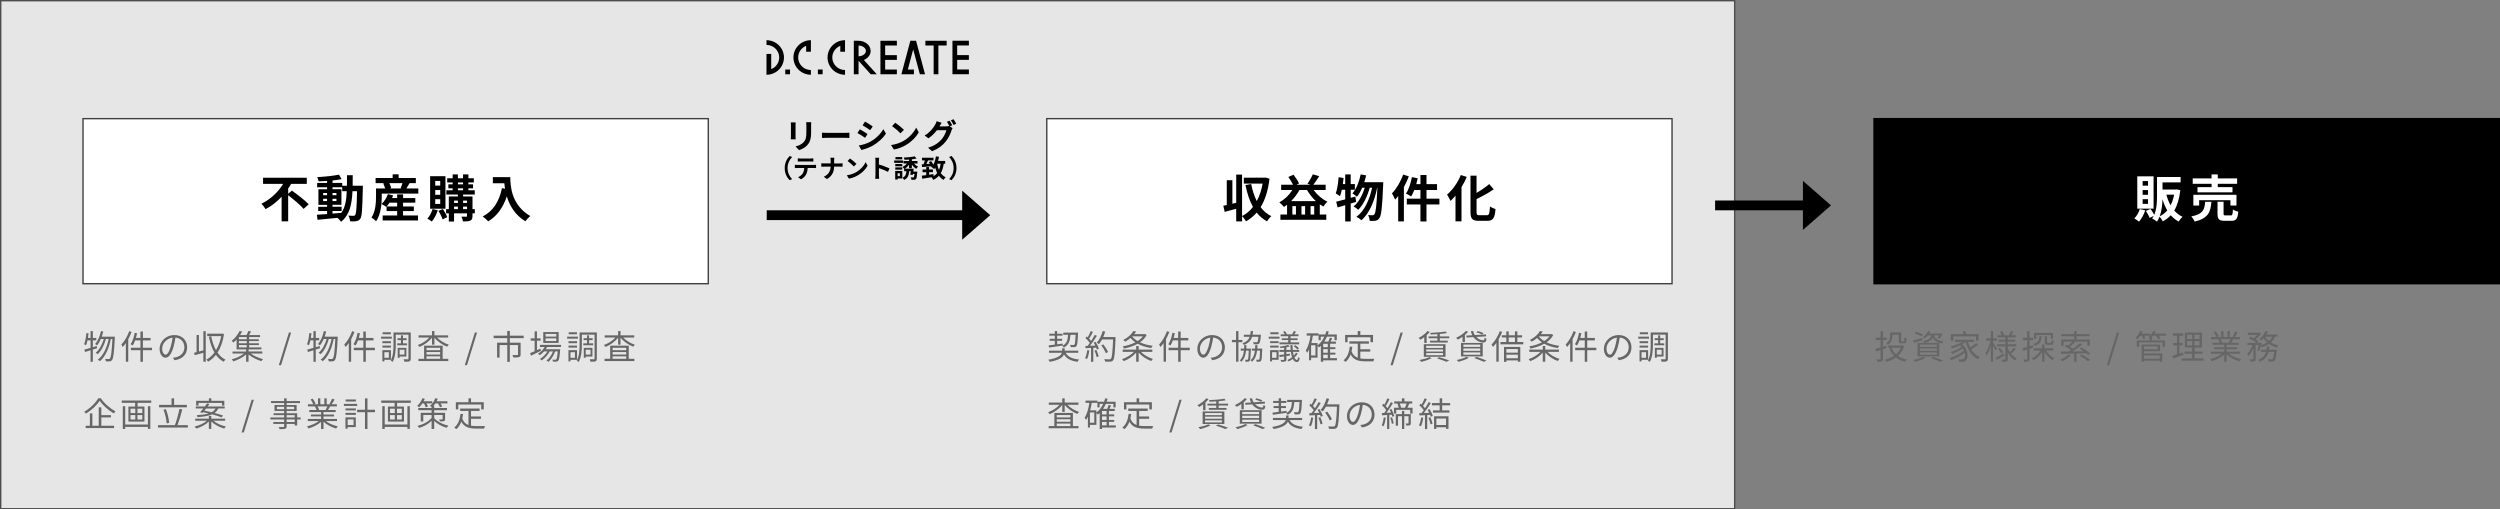 <?xml version="1.0" encoding="UTF-8"?>
<svg id="_レイヤー_2" data-name="レイヤー_2" xmlns="http://www.w3.org/2000/svg" viewBox="0 0 1784.63 363.66">
  <rect x="0" y="0" width="1784.63" height="363.66" fill="#808080" stroke="none"/>
  <defs>
    <style>
      .cls-1 {
        stroke: #404040;
      }

      .cls-1, .cls-2 {
        fill: #fff;
      }

      .cls-1, .cls-3, .cls-4 {
        stroke-miterlimit: 10;
      }

      .cls-5 {
        fill: #666;
      }

      .cls-3 {
        fill: #e6e6e6;
        stroke: #4d4d4d;
      }

      .cls-4 {
        stroke: #000;
      }
    </style>
  </defs>
  <g id="_レイヤー__xFF11_" data-name="レイヤー__xFF11_">
    <rect class="cls-3" x=".5" y=".5" width="1237.8" height="362.66"/>
    <g>
      <path class="cls-5" d="M66.29,249.53v8.74h-1.66v-8.21c-1.42.43-2.78.86-3.96,1.22l-.48-1.7c1.22-.34,2.76-.74,4.44-1.27v-5.35h-2.18c-.29,1.34-.62,2.57-1.06,3.55-.31-.22-.98-.65-1.37-.79.91-2.04,1.37-5.06,1.66-7.99l1.56.26c-.12,1.08-.29,2.18-.46,3.24h1.85v-4.87h1.66v4.87h2.45v1.73h-2.45v4.9l2.78-.86.24,1.58-3.02.96ZM81.99,240.34s0,.7-.02.91c-.53,10.87-1.06,14.59-2.02,15.79-.46.62-.94.84-1.66.91-.65.1-1.68.07-2.74,0-.02-.53-.19-1.27-.5-1.75,1.08.1,2.04.12,2.52.12.38,0,.62-.1.89-.41.77-.84,1.3-4.39,1.78-13.9h-1.15c-1.2,6.29-3.84,12.67-7.82,15.84-.34-.38-.96-.82-1.49-1.08,3.94-2.83,6.53-8.74,7.78-14.76h-1.97c-1.08,4.1-3.29,8.59-5.9,10.87-.34-.36-.91-.77-1.42-1.03,2.54-1.99,4.68-6,5.78-9.84h-2.06c-.79,1.75-1.7,3.34-2.74,4.56-.29-.29-1.01-.79-1.37-1.03,1.97-2.14,3.41-5.59,4.2-9.22l1.63.34c-.29,1.27-.65,2.5-1.06,3.67h9.34Z"/>
      <path class="cls-5" d="M93.93,236.95c-.67,1.75-1.46,3.53-2.38,5.18v16.08h-1.7v-13.32c-.7,1.03-1.46,1.97-2.21,2.81-.17-.43-.7-1.34-1.01-1.75,2.23-2.33,4.34-5.9,5.62-9.53l1.68.53ZM108.53,249.99h-6.5v8.28h-1.78v-8.28h-6.84v-1.75h6.84v-5.26h-3.77c-.5,1.39-1.08,2.64-1.73,3.65-.34-.26-1.08-.7-1.54-.91,1.42-1.97,2.4-5.09,2.95-8.18l1.68.36c-.22,1.13-.48,2.26-.79,3.34h3.19v-4.58h1.78v4.58h5.47v1.75h-5.47v5.26h6.5v1.75Z"/>
      <path class="cls-5" d="M124.59,257.16l-1.13-1.78c.77-.07,1.51-.19,2.06-.31,3.07-.7,6.1-2.98,6.1-7.13,0-3.62-2.33-6.62-6.41-6.96-.31,2.23-.77,4.68-1.44,6.91-1.46,4.94-3.36,7.46-5.59,7.46s-4.27-2.45-4.27-6.41c0-5.21,4.63-9.77,10.49-9.77s9.19,3.96,9.19,8.83-3.31,8.4-9,9.14ZM118.25,253.16c1.13,0,2.4-1.61,3.62-5.66.6-1.99,1.08-4.27,1.34-6.48-4.61.58-7.44,4.51-7.44,7.78,0,3.02,1.39,4.37,2.47,4.37Z"/>
      <path class="cls-5" d="M145.17,236.43h1.7v21.79h-1.7v-6.38c-2.21.62-4.42,1.25-6.19,1.73l-.43-1.78c.53-.12,1.13-.26,1.78-.43v-12.24h1.66v11.81c1.01-.26,2.09-.55,3.19-.84v-13.66ZM159.91,238.47c-.79,5.45-2.42,9.84-4.63,13.25,1.49,2.16,3.36,3.89,5.66,5.02-.41.31-1.01,1.01-1.3,1.49-2.21-1.2-4.03-2.86-5.52-4.92-1.63,2.09-3.53,3.72-5.59,4.9-.26-.43-.77-1.18-1.22-1.49,2.11-1.1,4.08-2.83,5.76-5.06-1.82-3.12-3.07-6.96-3.96-11.28l1.68-.31c.72,3.72,1.82,7.1,3.38,9.91,1.7-2.76,3-6.14,3.74-10.03h-9.98v-1.75h10.49l.31-.1,1.18.38Z"/>
      <path class="cls-5" d="M178.99,252.39c2.26,1.73,5.74,3.22,8.76,3.96-.38.36-.89,1.01-1.15,1.46-3.1-.91-6.72-2.71-9.17-4.78v5.18h-1.75v-5.14c-2.45,2.09-6.05,3.94-9.1,4.9-.26-.46-.79-1.13-1.18-1.46,3.02-.77,6.5-2.35,8.79-4.13h-8.21v-1.46h9.7v-1.49h-6.79v-7.06c-.7.74-1.44,1.49-2.26,2.16-.29-.41-.89-.94-1.27-1.18,2.66-2.09,4.61-4.9,5.67-7.06l1.85.36c-.43.82-.94,1.66-1.51,2.52h4.63c.48-.91.98-2.04,1.25-2.86l1.99.29c-.48.89-.98,1.8-1.44,2.57h7.87v1.42h-7.82v1.61h6.89v1.27h-6.89v1.58h6.96v1.27h-6.96v1.66h8.76v1.44h-9.17v1.49h9.84v1.46h-8.28ZM176.13,240.6h-5.59v1.61h5.59v-1.61ZM176.13,243.48h-5.59v1.58h5.59v-1.58ZM170.54,247.99h5.59v-1.66h-5.59v1.66Z"/>
      <path class="cls-5" d="M206.25,237.36h1.58l-7.18,23.35h-1.61l7.2-23.35Z"/>
      <path class="cls-5" d="M225.41,249.53v8.74h-1.66v-8.21c-1.42.43-2.78.86-3.96,1.22l-.48-1.7c1.22-.34,2.76-.74,4.44-1.27v-5.35h-2.18c-.29,1.34-.62,2.57-1.06,3.55-.31-.22-.98-.65-1.37-.79.91-2.04,1.37-5.06,1.66-7.99l1.56.26c-.12,1.08-.29,2.18-.46,3.24h1.85v-4.87h1.66v4.87h2.45v1.73h-2.45v4.9l2.78-.86.24,1.58-3.02.96ZM241.1,240.34s0,.7-.02.91c-.53,10.87-1.06,14.59-2.02,15.79-.46.62-.94.84-1.66.91-.65.1-1.68.07-2.74,0-.02-.53-.19-1.27-.5-1.75,1.08.1,2.04.12,2.52.12.38,0,.62-.1.89-.41.77-.84,1.3-4.39,1.78-13.9h-1.15c-1.2,6.29-3.84,12.67-7.82,15.84-.34-.38-.96-.82-1.49-1.08,3.94-2.83,6.53-8.74,7.78-14.76h-1.97c-1.08,4.1-3.29,8.59-5.9,10.87-.34-.36-.91-.77-1.42-1.03,2.54-1.99,4.68-6,5.78-9.84h-2.06c-.79,1.75-1.7,3.34-2.74,4.56-.29-.29-1.01-.79-1.37-1.03,1.97-2.14,3.41-5.59,4.2-9.22l1.63.34c-.29,1.27-.65,2.5-1.06,3.67h9.34Z"/>
      <path class="cls-5" d="M253.05,236.95c-.67,1.75-1.46,3.53-2.38,5.18v16.08h-1.7v-13.32c-.7,1.03-1.46,1.97-2.21,2.81-.17-.43-.7-1.34-1.01-1.75,2.23-2.33,4.34-5.9,5.62-9.53l1.68.53ZM267.64,249.99h-6.5v8.28h-1.78v-8.28h-6.84v-1.75h6.84v-5.26h-3.77c-.5,1.39-1.08,2.64-1.73,3.65-.34-.26-1.08-.7-1.54-.91,1.42-1.97,2.4-5.09,2.95-8.18l1.68.36c-.22,1.13-.48,2.26-.79,3.34h3.19v-4.58h1.78v4.58h5.47v1.75h-5.47v5.26h6.5v1.75Z"/>
      <path class="cls-5" d="M279.69,241.78h-7.7v-1.46h7.7v1.46ZM274.39,256.85v1.13h-1.44v-8.04h6.12v6.91h-4.68ZM279.07,244.97h-6.1v-1.42h6.1v1.42ZM272.97,246.72h6.1v1.44h-6.1v-1.44ZM279.02,238.61h-5.9v-1.44h5.9v1.44ZM274.39,251.4v4.01h3.19v-4.01h-3.19ZM293.21,255.99c0,1.06-.22,1.63-.89,1.92-.65.29-1.85.31-3.62.31-.07-.46-.31-1.27-.53-1.75,1.27.07,2.52.05,2.93.02.36,0,.48-.1.48-.5v-17.09h-9.05v6.98c0,3.72-.26,9-2.26,12.5-.26-.29-.98-.79-1.39-.98,1.87-3.31,2.02-7.99,2.02-11.52v-8.54h12.31v18.65ZM286.22,245.09v-2.3h-2.47v-1.37h2.47v-2.06h1.46v2.06h2.54v1.37h-2.54v2.3h2.9v1.37h-7.03v-1.37h2.66ZM285.26,254.48v.94h-1.37v-7.1h6.19v6.17h-4.82ZM285.26,249.68v3.43h3.46v-3.43h-3.46Z"/>
      <path class="cls-5" d="M312,240.94c2.11,2.21,5.35,4.15,8.4,5.14-.41.31-.94.98-1.18,1.42-3.31-1.22-6.91-3.7-9.1-6.48v5.02h-1.73v-5.04c-2.18,2.86-5.74,5.38-9,6.67-.24-.41-.74-1.06-1.13-1.39,2.95-1.01,6.14-3.05,8.21-5.33h-7.68v-1.58h9.6v-3.02h1.73v3.02h9.79v1.58h-7.92ZM315.99,256.13h4.01v1.61h-21.29v-1.61h4.03v-9.36h13.25v9.36ZM304.46,248.28v1.7h9.72v-1.7h-9.72ZM314.19,251.31h-9.72v1.75h9.72v-1.75ZM304.46,256.13h9.72v-1.75h-9.72v1.75Z"/>
      <path class="cls-5" d="M338.98,237.36h1.58l-7.18,23.35h-1.61l7.2-23.35Z"/>
      <path class="cls-5" d="M363.94,241.39v3.24h7.7v8.4c0,1.03-.24,1.56-1.03,1.85-.84.31-2.18.31-4.2.31-.1-.53-.38-1.25-.62-1.75,1.61.05,3.05.05,3.48.05.41-.05.53-.14.53-.46v-6.7h-5.86v11.98h-1.82v-11.98h-5.5v8.95h-1.78v-10.66h7.27v-3.24h-9.72v-1.75h9.7v-3.41h1.87v3.41h9.89v1.75h-9.91Z"/>
      <path class="cls-5" d="M386.15,250.42c-2.42,1.22-5.04,2.5-7.06,3.46l-.7-1.75c.91-.38,2.04-.86,3.26-1.42v-7.51h-2.81v-1.68h2.81v-4.99h1.66v4.99h2.59v1.68h-2.59v6.75l2.45-1.1.38,1.58ZM390.62,247.66c-.31.58-.65,1.15-1.03,1.68h10.32s-.02.48-.07.72c-.36,4.94-.74,6.82-1.42,7.51-.36.41-.79.53-1.34.6-.53.02-1.42.02-2.38-.02,0-.43-.17-1.08-.41-1.44.89.07,1.68.1,2.04.1.34,0,.55-.02.72-.26.41-.43.77-1.94,1.08-5.71h-1.87c-.96,2.86-2.83,5.95-4.9,7.51-.29-.36-.84-.77-1.27-1.03,1.94-1.3,3.7-3.89,4.68-6.48h-2.33c-1.27,2.47-3.62,5.09-5.83,6.48-.26-.38-.74-.82-1.18-1.1,1.99-1.08,4.1-3.24,5.4-5.38h-2.42c-.96,1.08-2.04,2.02-3.12,2.74-.24-.29-.86-.86-1.22-1.1,1.9-1.13,3.62-2.83,4.75-4.8h-3.36v-1.51h15.03v1.51h-9.87ZM398.78,244.8h-10.97v-7.75h10.97v7.75ZM397.12,238.39h-7.68v1.9h7.68v-1.9ZM397.12,241.54h-7.68v1.92h7.68v-1.92Z"/>
      <path class="cls-5" d="M412.53,241.78h-7.7v-1.46h7.7v1.46ZM407.23,256.85v1.13h-1.44v-8.04h6.12v6.91h-4.68ZM411.91,244.97h-6.1v-1.42h6.1v1.42ZM405.81,246.72h6.1v1.44h-6.1v-1.44ZM411.86,238.61h-5.9v-1.44h5.9v1.44ZM407.23,251.4v4.01h3.19v-4.01h-3.19ZM426.05,255.99c0,1.06-.22,1.63-.89,1.92-.65.29-1.85.31-3.62.31-.07-.46-.31-1.27-.53-1.75,1.27.07,2.52.05,2.93.02.36,0,.48-.1.48-.5v-17.09h-9.05v6.98c0,3.72-.26,9-2.26,12.5-.26-.29-.98-.79-1.39-.98,1.87-3.31,2.02-7.99,2.02-11.52v-8.54h12.31v18.65ZM419.06,245.09v-2.3h-2.47v-1.37h2.47v-2.06h1.46v2.06h2.54v1.37h-2.54v2.3h2.9v1.37h-7.03v-1.37h2.66ZM418.1,254.48v.94h-1.37v-7.1h6.19v6.17h-4.82ZM418.1,249.68v3.43h3.46v-3.43h-3.46Z"/>
      <path class="cls-5" d="M444.84,240.94c2.11,2.21,5.35,4.15,8.4,5.14-.41.31-.94.98-1.18,1.42-3.31-1.22-6.91-3.7-9.1-6.48v5.02h-1.73v-5.04c-2.18,2.86-5.74,5.38-9,6.67-.24-.41-.74-1.06-1.13-1.39,2.95-1.01,6.14-3.05,8.21-5.33h-7.68v-1.58h9.6v-3.02h1.73v3.02h9.79v1.58h-7.92ZM448.83,256.13h4.01v1.61h-21.29v-1.61h4.03v-9.36h13.25v9.36ZM437.3,248.28v1.7h9.72v-1.7h-9.72ZM447.03,251.31h-9.72v1.75h9.72v-1.75ZM437.3,256.13h9.72v-1.75h-9.72v1.75Z"/>
      <path class="cls-5" d="M71.96,284.28c2.5,3.74,6.7,7.39,10.46,9.31-.41.43-.86,1.03-1.18,1.54-3.74-2.16-7.92-5.83-10.08-9.1-1.92,3.1-5.81,6.82-9.89,9.24-.22-.41-.72-1.03-1.13-1.39,4.18-2.35,8.16-6.31,10.01-9.6h1.8ZM72.32,303.92h9.12v1.66h-20.28v-1.66h3v-8.83h1.78v8.83h4.54v-13.15h1.85v5.59h6.89v1.61h-6.89v5.95Z"/>
      <path class="cls-5" d="M107.98,285.91v1.66h-9.75v2.66h4.9v10.73h-11.47v-10.73h4.8v-2.66h-9.55v-1.66h21.07ZM105.58,289.97h1.73v16.2h-1.73v-1.42h-16.2v1.49h-1.73v-16.27h1.73v13.08h16.2v-13.08ZM93.17,294.87h3.41v-3.12h-3.41v3.12ZM93.17,299.45h3.41v-3.14h-3.41v3.14ZM101.57,291.75h-3.43v3.12h3.43v-3.12ZM101.57,296.31h-3.43v3.14h3.43v-3.14Z"/>
      <path class="cls-5" d="M134.11,303.46v1.75h-21.36v-1.75h12.12c1.2-3.07,2.54-8.04,3.24-11.57l2.02.38c-.91,3.65-2.26,8.16-3.41,11.19h7.39ZM133.41,290.76h-19.87v-1.73h8.91v-4.68h1.82v4.68h9.14v1.73ZM118.96,302.26c-.12-2.64-1.03-6.7-2.21-9.79l1.66-.43c1.27,3.14,2.16,7.1,2.35,9.79l-1.8.43Z"/>
      <path class="cls-5" d="M152.35,300.36c2.18,1.85,5.69,3.41,8.9,4.1-.38.36-.89,1.03-1.15,1.49-3.34-.91-6.99-2.81-9.27-5.11v5.38h-1.75v-5.28c-2.23,2.23-5.76,4.1-9.05,4.99-.24-.43-.74-1.13-1.13-1.44,3.19-.72,6.67-2.3,8.79-4.13h-8.33v-1.49h9.72v-1.99h1.75v1.99h9.89v1.49h-8.38ZM142.87,294.29c.67-.74,1.44-1.7,2.23-2.69h-5.35v-1.46h6.48c.6-.77,1.15-1.54,1.63-2.21l1.66.48c-.38.55-.82,1.13-1.27,1.73h12.15v1.46h-4.61c-.6,1.27-1.44,2.33-2.64,3.19,2.33.6,4.51,1.27,6.1,1.85l-1.08,1.3c-1.63-.67-4.13-1.44-6.79-2.16-2.35,1.06-5.66,1.68-10.39,2.02-.07-.38-.36-1.06-.58-1.42,3.72-.24,6.46-.62,8.47-1.22-1.32-.34-2.64-.62-3.89-.89l-.46.55-1.66-.53ZM141.7,289.56h-1.68v-3.43h9.1v-1.78h1.75v1.78h9.26v3.43h-1.7v-1.92h-16.73v1.92ZM147.12,291.6c-.41.53-.82,1.06-1.2,1.54,1.61.31,3.41.7,5.18,1.13,1.32-.7,2.16-1.58,2.74-2.66h-6.72Z"/>
      <path class="cls-5" d="M179.66,285.36h1.58l-7.18,23.35h-1.61l7.2-23.35Z"/>
      <path class="cls-5" d="M214.61,299.45h-2.47v4.25h-1.78v-1.08h-5.76v1.66c0,1.1-.34,1.51-1.06,1.78-.74.26-1.99.29-3.98.29-.1-.46-.38-1.1-.62-1.51,1.44.05,2.88.02,3.29.02.46-.02.6-.17.6-.58v-1.66h-7.75v-1.37h7.75v-1.8h-9.82v-1.42h9.82v-1.68h-7.54v-1.32h7.54v-1.68h-6.87v-4.22h6.87v-1.39h-9.36v-1.46h9.36v-1.92h1.78v1.92h9.55v1.46h-9.55v1.39h7.15v4.22h-7.15v1.68h7.54v3h2.47v1.42ZM202.83,292.11v-1.73h-5.16v1.73h5.16ZM204.6,290.38v1.73h5.38v-1.73h-5.38ZM204.6,298.03h5.76v-1.68h-5.76v1.68ZM210.36,299.45h-5.76v1.8h5.76v-1.8Z"/>
      <path class="cls-5" d="M232.6,300.56c2.18,1.73,5.5,3.14,8.57,3.79-.41.38-.96,1.08-1.2,1.58-3.22-.91-6.72-2.71-9.02-4.92v5.23h-1.75v-5.11c-2.3,2.09-5.81,3.82-8.95,4.73-.24-.46-.77-1.13-1.15-1.51,2.98-.67,6.31-2.11,8.47-3.79h-7.85v-1.51h9.48v-1.78h-7.22v-1.37h7.22v-1.75h-8.42v-1.46h5.23c-.22-.72-.7-1.68-1.18-2.4l.84-.17h-5.86v-1.54h3.82c-.34-.96-1.18-2.4-1.9-3.48l1.51-.5c.82,1.08,1.68,2.57,2.04,3.53l-1.22.46h2.95v-4.25h1.66v4.25h2.86v-4.25h1.68v4.25h2.9l-.89-.29c.62-1.01,1.39-2.57,1.82-3.65l1.82.48c-.67,1.22-1.44,2.54-2.11,3.46h3.72v1.54h-4.8c-.48.91-1.01,1.85-1.49,2.57h5.45v1.46h-8.69v1.75h7.51v1.37h-7.51v1.78h9.62v1.51h-7.97ZM226.62,290.11c.5.74,1.01,1.75,1.2,2.4l-.77.17h5.64l-.24-.07c.41-.7.89-1.68,1.22-2.5h-7.06Z"/>
      <path class="cls-5" d="M254.95,289.78h-9.46v-1.46h9.46v1.46ZM253.99,304.88h-5.81v1.1h-1.58v-8.04h7.39v6.94ZM246.63,291.55h7.44v1.42h-7.44v-1.42ZM246.63,294.72h7.44v1.44h-7.44v-1.44ZM254.07,286.61h-7.32v-1.44h7.32v1.44ZM248.19,299.4v4.03h4.2v-4.03h-4.2ZM267.7,294.24h-5.38v12h-1.78v-12h-5.62v-1.75h5.62v-8.09h1.78v8.09h5.38v1.75Z"/>
      <path class="cls-5" d="M293.23,285.91v1.66h-9.75v2.66h4.9v10.73h-11.47v-10.73h4.8v-2.66h-9.55v-1.66h21.07ZM290.83,289.97h1.73v16.2h-1.73v-1.42h-16.2v1.49h-1.73v-16.27h1.73v13.08h16.2v-13.08ZM278.42,294.87h3.41v-3.12h-3.41v3.12ZM278.42,299.45h3.41v-3.14h-3.41v3.14ZM286.83,291.75h-3.43v3.12h3.43v-3.12ZM286.83,296.31h-3.43v3.14h3.43v-3.14Z"/>
      <path class="cls-5" d="M301.5,287.98c-.7,1.06-1.46,2.02-2.26,2.76-.34-.26-1.06-.77-1.46-.98,1.54-1.34,2.98-3.43,3.77-5.5l1.68.43c-.24.6-.5,1.18-.82,1.75h6.14v1.54h-4.1c.46.77.84,1.63,1.03,2.21l-1.56.58c-.22-.74-.74-1.85-1.25-2.78h-1.18ZM309.95,298.52c1.9,2.11,5.69,4.34,10.06,5.3-.36.38-.86,1.1-1.13,1.56-3.67-.98-6.87-2.95-8.93-4.9v5.76h-1.87v-5.81c-2.35,2.3-5.64,4.13-8.95,5.04-.22-.46-.72-1.13-1.13-1.49,3.96-.91,7.97-3.05,10.08-5.67v-2.06h-5.91v4.61h-1.85v-6.17h7.75v-1.85h-9.48v-1.58h9.48v-.79c-.36-.29-.82-.62-1.15-.77,1.63-1.3,3.07-3.31,3.82-5.45l1.75.41c-.24.62-.5,1.2-.79,1.78h7.71v1.54h-4.95c.5.77.94,1.58,1.15,2.18l-1.56.55c-.26-.74-.84-1.82-1.44-2.74h-1.82c-.43.62-.91,1.25-1.37,1.78h.53v1.51h9.14v1.58h-9.14v1.85h7.78v4.42c0,.86-.17,1.22-.79,1.49-.6.24-1.56.24-2.9.24-.1-.46-.38-1.01-.6-1.42.96.05,1.9.02,2.16.02.29,0,.36-.1.36-.34v-2.86h-6v2.26Z"/>
      <path class="cls-5" d="M336.25,303.87c1.18.22,2.5.29,3.89.29.86,0,4.99,0,6.14-.02-.29.43-.6,1.27-.67,1.8h-5.57c-4.97,0-8.54-.86-10.73-4.92-.84,2.21-2.02,3.98-3.58,5.35-.29-.31-1.03-.94-1.46-1.2,2.66-2.06,3.96-5.47,4.49-9.77l1.82.17c-.14,1.13-.34,2.18-.58,3.19.91,2.52,2.45,3.89,4.42,4.63v-10.06h-5.95v-1.68h13.9v1.68h-6.12v3.98h7.1v1.66h-7.1v4.9ZM327.16,292.27h-1.75v-5.18h9v-2.74h1.85v2.74h9.07v5.18h-1.82v-3.5h-16.35v3.5Z"/>
    </g>
    <rect class="cls-1" x="59.26" y="84.7" width="446.35" height="117.82"/>
    <g>
      <rect x="617.98" y="79.47" width="6.99" height="148.29" transform="translate(467.86 775.09) rotate(-90)"/>
      <polygon points="706.87 153.61 686.86 136.11 686.86 171.12 706.87 153.61"/>
    </g>
    <g>
      <rect x="1256.56" y="110.89" width="6.99" height="71.46" transform="translate(1113.44 1406.68) rotate(-90)"/>
      <polygon points="1307.04 146.62 1287.02 129.12 1287.02 164.13 1307.04 146.62"/>
    </g>
    <g>
      <path class="cls-5" d="M760.75,251.86c1.56,2.9,4.73,4.32,9.58,4.75-.41.38-.86,1.15-1.1,1.66-4.75-.62-7.87-2.14-9.7-5.26-.91,2.09-3.48,4.13-10.2,5.26-.19-.43-.67-1.1-1.03-1.49,7.01-1.15,9.14-3.12,9.74-4.92h-9.19v-1.54h9.39v-1.73h1.78v1.73h9.7v1.54h-8.95ZM748.61,246.55c1.2-.14,2.71-.34,4.37-.55v-2.71h-3.65v-1.42h3.65v-2.23h-3.96v-1.42h3.96v-1.9h1.68v1.9h3.82v1.42h-3.82v2.23h3.53v1.42h-3.53v2.5c1.3-.17,2.64-.36,3.96-.55l.02,1.44c-3.55.55-7.22,1.06-9.86,1.42l-.17-1.54ZM764.14,238.99c-.31,4.39-1.18,7.37-4.78,9.15-.19-.38-.7-.96-1.06-1.25,3.19-1.54,3.91-4.08,4.15-7.9h-3.43v-1.54h10.56s0,.53-.02.74c-.26,6-.53,8.16-1.15,8.91-.36.48-.79.65-1.44.7-.55.05-1.58.05-2.62,0-.05-.48-.22-1.18-.5-1.61,1.03.1,1.97.1,2.35.1s.58-.05.77-.26c.41-.46.65-2.26.89-7.03h-3.72Z"/>
      <path class="cls-5" d="M777.66,250.23c-.34,2.26-.91,4.56-1.7,6.1-.29-.22-1.01-.55-1.39-.67.79-1.46,1.3-3.6,1.56-5.71l1.54.29ZM782.05,244.01c.98,1.54,2.04,3.58,2.38,4.87l-1.42.67c-.1-.41-.24-.86-.46-1.37l-2.09.12v9.98h-1.61v-9.89l-3.91.19-.14-1.61c.48,0,1.03-.02,1.58-.05.53-.62,1.08-1.34,1.61-2.14-.74-1.08-2.02-2.42-3.14-3.43l.91-1.18c.24.19.48.41.72.62.79-1.34,1.63-3.14,2.14-4.46l1.58.6c-.82,1.61-1.82,3.53-2.74,4.82.58.58,1.08,1.15,1.46,1.66.98-1.51,1.9-3.07,2.57-4.37l1.54.67c-1.39,2.26-3.31,5.09-4.97,7.15,1.2-.05,2.52-.12,3.84-.17-.36-.74-.77-1.49-1.18-2.14l1.32-.58ZM782.67,249.84c.7,1.46,1.39,3.36,1.61,4.61l-1.42.48c-.22-1.25-.89-3.17-1.54-4.66l1.34-.43ZM796.33,241.56c-.43,10.75-.77,14.47-1.75,15.65-.55.7-1.08.86-1.99.96-.79.07-2.26.05-3.7-.05-.05-.5-.24-1.27-.58-1.75,1.61.14,3.07.14,3.67.14.46,0,.77-.05,1.03-.36.79-.82,1.2-4.46,1.56-13.83h-7.87c-.67,1.27-1.44,2.42-2.23,3.36-.34-.29-1.13-.82-1.56-1.06,1.85-1.99,3.38-5.14,4.27-8.3l1.8.41c-.41,1.34-.89,2.66-1.46,3.91h8.81v.91ZM789.39,252.12c-.55-1.46-1.9-3.84-3.24-5.59l1.44-.7c1.34,1.68,2.78,3.96,3.36,5.47l-1.56.82Z"/>
      <path class="cls-5" d="M814.45,251.16c2.09,2.21,5.45,4.13,8.59,5.06-.43.38-.96,1.06-1.2,1.51-3.26-1.15-6.77-3.43-9-6.02v6.53h-1.78v-6.55c-2.23,2.64-5.74,4.94-8.93,6.14-.24-.46-.77-1.08-1.15-1.46,3.05-.98,6.41-2.98,8.5-5.21h-8.04v-1.58h9.62v-2.57h1.78v2.57h9.74v1.58h-8.14ZM818.55,239.16c-1.1,2.09-2.78,3.82-4.8,5.21,2.62,1.22,5.74,2.06,9.12,2.47-.38.41-.86,1.13-1.06,1.61-3.62-.55-6.94-1.56-9.7-3.05-2.95,1.68-6.43,2.78-9.82,3.43-.14-.46-.5-1.2-.82-1.58,3.07-.5,6.26-1.46,9-2.86-1.32-.91-2.47-1.94-3.43-3.12-1.13.98-2.42,1.87-3.91,2.66-.31-.41-.86-1.03-1.27-1.27,3.53-1.73,6-4.2,7.2-6.36l1.99.36c-.38.62-.82,1.25-1.32,1.85h7.32l.31-.07,1.18.72ZM808.26,240.19c.98,1.25,2.28,2.35,3.82,3.26,1.54-.96,2.83-2.09,3.82-3.38h-7.51l-.12.12Z"/>
      <path class="cls-5" d="M834.72,236.95c-.67,1.75-1.46,3.53-2.38,5.18v16.08h-1.7v-13.32c-.7,1.03-1.46,1.97-2.21,2.81-.17-.43-.7-1.34-1.01-1.75,2.23-2.33,4.34-5.9,5.62-9.53l1.68.53ZM849.32,249.99h-6.5v8.28h-1.78v-8.28h-6.84v-1.75h6.84v-5.26h-3.77c-.5,1.39-1.08,2.64-1.73,3.65-.34-.26-1.08-.7-1.54-.91,1.42-1.97,2.4-5.09,2.95-8.18l1.68.36c-.22,1.13-.48,2.26-.79,3.34h3.19v-4.58h1.78v4.58h5.47v1.75h-5.47v5.26h6.5v1.75Z"/>
      <path class="cls-5" d="M865.38,257.16l-1.13-1.78c.77-.07,1.51-.19,2.06-.31,3.07-.7,6.1-2.98,6.1-7.13,0-3.62-2.33-6.62-6.41-6.96-.31,2.23-.77,4.68-1.44,6.91-1.46,4.94-3.36,7.46-5.59,7.46s-4.27-2.45-4.27-6.41c0-5.21,4.63-9.77,10.49-9.77s9.19,3.96,9.19,8.83-3.31,8.4-9,9.14ZM859.04,253.16c1.13,0,2.4-1.61,3.62-5.66.6-1.99,1.08-4.27,1.34-6.48-4.61.58-7.44,4.51-7.44,7.78,0,3.02,1.39,4.37,2.47,4.37Z"/>
      <path class="cls-5" d="M884.05,244.3v13.92h-1.68v-13.92h-2.98v-1.63h2.98v-6.31h1.68v6.31h2.83v1.63h-2.83ZM892.96,248.86s0,.48-.02.72c-.19,5.45-.38,7.37-.86,8.02-.31.41-.67.55-1.18.6-.41.05-1.1.05-1.78.02-.02-.43-.17-1.06-.38-1.42.67.05,1.2.05,1.49.05.26,0,.43-.05.58-.24.29-.41.48-1.99.62-6.31h-1.92c-.38,3.36-1.32,6.12-3.48,7.99-.22-.34-.67-.86-1.01-1.1,1.87-1.56,2.64-3.98,2.95-6.89h-2.28v-1.44h2.42c.05-.79.07-1.63.1-2.47h1.56c-.02.84-.07,1.68-.12,2.47h3.31ZM893.8,240.41c-.82,2.67-2.52,4.58-5.93,5.86-.17-.36-.58-.96-.91-1.25,2.93-1.01,4.39-2.54,5.14-4.61h-4.2v-1.46h4.61c.17-.82.26-1.68.31-2.62h1.66c-.05.94-.17,1.8-.31,2.62h5.95s-.02.46-.07.7c-.31,3.53-.62,4.99-1.18,5.54-.38.41-.79.55-1.42.6-.53.02-1.49.02-2.5-.02-.05-.48-.22-1.1-.48-1.54,1.01.1,1.94.12,2.33.12.34,0,.53-.02.72-.22.36-.31.58-1.32.82-3.72h-4.54ZM901.05,248.86s0,.5-.02.72c-.17,5.45-.34,7.37-.84,8.02-.31.38-.67.55-1.18.6-.46.05-1.2.05-1.97.02-.05-.46-.19-1.08-.38-1.46.72.05,1.34.05,1.63.05s.46,0,.6-.22c.29-.41.46-1.97.6-6.29h-2.14c-.41,3.38-1.34,6.1-3.65,7.92-.22-.34-.65-.86-1.03-1.13,1.99-1.51,2.78-3.86,3.12-6.79h-2.18v-1.44h2.33c.05-.79.07-1.63.1-2.5h1.58c-.02.86-.07,1.7-.12,2.5h3.55Z"/>
      <path class="cls-5" d="M913.38,241.78h-7.7v-1.46h7.7v1.46ZM912.75,256.85h-4.68v1.13h-1.44v-8.04h6.12v6.91ZM906.66,243.55h6.1v1.42h-6.1v-1.42ZM906.66,246.72h6.1v1.44h-6.1v-1.44ZM912.71,238.61h-5.9v-1.44h5.9v1.44ZM908.07,251.4v4.01h3.19v-4.01h-3.19ZM926.43,252.34c-.6,1.06-1.44,2.04-2.38,2.9.53,1.15,1.15,1.73,1.82,1.73.41,0,.65-.5.77-2.06.29.31.77.53,1.13.67-.26,2.16-.84,2.83-2.02,2.86-1.2,0-2.16-.77-2.9-2.21-.94.7-1.94,1.3-2.98,1.75-.19-.26-.6-.7-.91-.96,1.18-.5,2.35-1.2,3.38-2.04-.36-1.06-.65-2.33-.84-3.79h-3.22v1.63c.84-.12,1.68-.24,2.54-.36l.05,1.32-2.59.38v2.45c0,.79-.19,1.2-.79,1.42-.58.22-1.49.22-2.88.22-.07-.36-.31-.94-.5-1.34,1.01.02,1.94.02,2.21.02.29-.02.36-.1.36-.34v-2.18l-3.22.48-.24-1.44c.98-.1,2.16-.24,3.46-.41v-1.85h-3.36v-1.37h3.36v-1.61c-.89.12-1.78.24-2.59.31-.07-.31-.24-.82-.41-1.13,2.09-.24,4.58-.67,5.93-1.15l1.08,1.1c-.7.22-1.54.41-2.4.58v1.9h3.05c-.1-1.06-.17-2.23-.22-3.46h1.54c.02,1.27.1,2.42.19,3.46h4.61v1.37h-4.44c.14,1.03.34,1.92.55,2.69.62-.67,1.15-1.37,1.54-2.14l1.32.6ZM919.57,240h-5.35v-1.32h2.93c-.29-.6-.77-1.27-1.2-1.85l1.27-.5c.6.67,1.25,1.66,1.51,2.3l-.12.05h3.7c.46-.7,1.03-1.7,1.32-2.38l1.58.48c-.43.67-.89,1.34-1.3,1.9h3v1.32h-5.64v1.54h5.02v1.22h-5.02v1.68h6.14v1.37h-14.06v-1.37h6.22v-1.68h-4.58v-1.22h4.58v-1.54ZM924.61,246.39c.98.62,2.11,1.56,2.64,2.23l-1.08.91c-.53-.72-1.63-1.7-2.59-2.35l1.03-.79Z"/>
      <path class="cls-5" d="M954.39,257.21h-9.82v1.03h-1.68v-11.38c-.41.41-.84.77-1.27,1.13-.22-.29-.72-.79-1.08-1.13v8.45h-4.61v1.87h-1.46v-7.73c-.41.84-.84,1.63-1.34,2.33-.19-.41-.7-1.27-1.01-1.66,1.75-2.54,2.76-6.38,3.38-10.54h-2.71v-1.63h8.42v1.63h-4.03c-.26,1.85-.62,3.65-1.08,5.33h4.44v1.63c2.02-1.54,3.65-3.67,4.85-6.22h-2.57v2.52h-1.56v-4.08h4.8c.31-.79.58-1.61.79-2.45l1.7.34c-.22.72-.43,1.44-.67,2.11h6.38v4.08h-1.61v-2.52h-5.4c-.58,1.27-1.2,2.47-1.94,3.55h2.93c.41-.91.84-2.02,1.08-2.83l1.68.41c-.38.82-.79,1.68-1.15,2.42h3.79v1.51h-4.15v2.45h3.77v1.39h-3.77v2.54h3.77v1.39h-3.77v2.5h4.9v1.54ZM939.03,246.46h-3.1v7.3h3.1v-7.3ZM947.82,245.4h-3.24v2.45h3.24v-2.45ZM947.82,249.24h-3.24v2.54h3.24v-2.54ZM944.58,255.68h3.24v-2.5h-3.24v2.5Z"/>
      <path class="cls-5" d="M971.07,255.87c1.18.22,2.5.29,3.89.29.86,0,4.99,0,6.14-.02-.29.43-.6,1.27-.67,1.8h-5.57c-4.97,0-8.54-.86-10.73-4.92-.84,2.21-2.02,3.98-3.58,5.35-.29-.31-1.03-.94-1.46-1.2,2.66-2.06,3.96-5.47,4.49-9.77l1.82.17c-.14,1.13-.34,2.18-.58,3.19.91,2.52,2.45,3.89,4.42,4.63v-10.06h-5.95v-1.68h13.9v1.68h-6.12v3.98h7.1v1.66h-7.1v4.9ZM961.97,244.27h-1.75v-5.18h9v-2.74h1.85v2.74h9.07v5.18h-1.82v-3.5h-16.35v3.5Z"/>
      <path class="cls-5" d="M999.82,237.36h1.58l-7.18,23.35h-1.61l7.2-23.35Z"/>
      <path class="cls-5" d="M1016.72,240.67c-.91.7-1.87,1.32-2.76,1.82-.26-.34-.91-.98-1.3-1.27,2.35-1.15,4.85-2.98,6.34-4.9l1.63.6c-.62.82-1.39,1.61-2.21,2.33v5.57h-1.7v-4.15ZM1022,255.65c-1.97,1.08-4.99,2.09-7.39,2.66-.29-.34-.89-1.01-1.3-1.32,2.47-.46,5.35-1.22,7.08-2.06l1.61.72ZM1016.38,245.71h15.51v8.98h-15.51v-8.98ZM1018.11,248.36h12v-1.49h-12v1.49ZM1018.11,250.92h12v-1.46h-12v1.46ZM1018.11,253.54h12v-1.49h-12v1.49ZM1026.08,238.54c-1.61.12-3.24.19-4.75.24-.05-.34-.22-.84-.36-1.15,3.79-.17,8.38-.5,10.9-1.01l1.06,1.13c-1.42.26-3.22.5-5.14.67v1.73h6.74v1.32h-6.74v1.73h5.66v1.32h-12.65v-1.32h5.28v-1.73h-6.29v-1.32h6.29v-1.61ZM1027.37,254.98c2.62.7,5.47,1.68,7.22,2.38l-2.04.89c-1.49-.67-4.06-1.58-6.7-2.38l1.51-.89Z"/>
      <path class="cls-5" d="M1044.02,240.43c-1.1.77-2.23,1.44-3.31,1.99-.26-.34-.91-.98-1.32-1.27,2.62-1.15,5.4-2.98,7.03-4.92l1.61.6c-.65.79-1.44,1.56-2.3,2.28v5.02h-1.7v-3.7ZM1048.51,255.44c-1.94,1.13-4.94,2.23-7.32,2.88-.31-.34-.91-1.03-1.32-1.34,2.45-.5,5.33-1.34,7.03-2.3l1.61.77ZM1042.92,244.8h15.53v9.62h-15.53v-9.62ZM1044.65,247.61h12.02v-1.61h-12.02v1.61ZM1044.65,250.42h12.02v-1.66h-12.02v1.66ZM1044.65,253.25h12.02v-1.68h-12.02v1.68ZM1050.94,239.31c-.46-.91-.77-1.9-.91-2.98h1.66c.14,1.06.53,2.02,1.08,2.86l7.97-.48.14,1.39-7.06.43c1.46,1.54,3.43,2.42,5.04,2.4.62,0,.82-.41.91-1.78.36.29.91.53,1.37.65-.24,2.16-.86,2.71-2.35,2.71-2.42,0-5.23-1.46-7.01-3.86l-4.85.29-.17-1.39,4.18-.24ZM1053.96,254.74c2.59.84,5.45,1.87,7.2,2.66l-1.97.89c-1.49-.77-4.08-1.78-6.7-2.64l1.46-.91ZM1058.06,238.78c-.94-.5-2.71-1.15-4.15-1.51l.86-.94c1.39.29,3.22.89,4.2,1.42l-.91,1.03Z"/>
      <path class="cls-5" d="M1072.31,236.93c-.67,1.78-1.51,3.53-2.47,5.18v16.08h-1.68v-13.47c-.77,1.1-1.58,2.09-2.42,2.95-.19-.41-.67-1.34-1.01-1.73,2.35-2.3,4.56-5.88,5.93-9.53l1.66.5ZM1087.41,244.16v1.63h-16.32v-1.63h4.2v-3.26h-3.19v-1.56h3.19v-2.76h1.7v2.76h4.46v-2.76h1.73v2.76h3.34v1.56h-3.34v3.26h4.22ZM1073.63,247.68h11.64v10.54h-1.75v-.96h-8.18v1.06h-1.7v-10.63ZM1075.33,249.2v2.54h8.18v-2.54h-8.18ZM1083.52,255.75v-2.59h-8.18v2.59h8.18ZM1076.99,244.16h4.46v-3.26h-4.46v3.26Z"/>
      <path class="cls-5" d="M1104.69,251.16c2.09,2.21,5.45,4.13,8.59,5.06-.43.38-.96,1.06-1.2,1.51-3.26-1.15-6.77-3.43-9-6.02v6.53h-1.78v-6.55c-2.23,2.64-5.74,4.94-8.93,6.14-.24-.46-.77-1.08-1.15-1.46,3.05-.98,6.41-2.98,8.5-5.21h-8.04v-1.58h9.62v-2.57h1.78v2.57h9.74v1.58h-8.14ZM1108.79,239.16c-1.1,2.09-2.78,3.82-4.8,5.21,2.62,1.22,5.74,2.06,9.12,2.47-.38.41-.86,1.13-1.06,1.61-3.62-.55-6.94-1.56-9.7-3.05-2.95,1.68-6.43,2.78-9.82,3.43-.14-.46-.5-1.2-.82-1.58,3.07-.5,6.26-1.46,9-2.86-1.32-.91-2.47-1.94-3.43-3.12-1.13.98-2.42,1.87-3.91,2.66-.31-.41-.86-1.03-1.27-1.27,3.53-1.73,6-4.2,7.2-6.36l1.99.36c-.38.62-.82,1.25-1.32,1.85h7.32l.31-.07,1.18.72ZM1098.5,240.19c.98,1.25,2.28,2.35,3.82,3.26,1.54-.96,2.83-2.09,3.82-3.38h-7.51l-.12.12Z"/>
      <path class="cls-5" d="M1124.96,236.95c-.67,1.75-1.46,3.53-2.38,5.18v16.08h-1.7v-13.32c-.7,1.03-1.46,1.97-2.21,2.81-.17-.43-.7-1.34-1.01-1.75,2.23-2.33,4.34-5.9,5.62-9.53l1.68.53ZM1139.55,249.99h-6.5v8.28h-1.78v-8.28h-6.84v-1.75h6.84v-5.26h-3.77c-.5,1.39-1.08,2.64-1.73,3.65-.34-.26-1.08-.7-1.54-.91,1.42-1.97,2.4-5.09,2.95-8.18l1.68.36c-.22,1.13-.48,2.26-.79,3.34h3.19v-4.58h1.78v4.58h5.47v1.75h-5.47v5.26h6.5v1.75Z"/>
      <path class="cls-5" d="M1155.62,257.16l-1.13-1.78c.77-.07,1.51-.19,2.06-.31,3.07-.7,6.1-2.98,6.1-7.13,0-3.62-2.33-6.62-6.41-6.96-.31,2.23-.77,4.68-1.44,6.91-1.46,4.94-3.36,7.46-5.59,7.46s-4.27-2.45-4.27-6.41c0-5.21,4.63-9.77,10.49-9.77s9.19,3.96,9.19,8.83-3.31,8.4-9,9.14ZM1149.28,253.16c1.13,0,2.4-1.61,3.62-5.66.6-1.99,1.08-4.27,1.34-6.48-4.61.58-7.44,4.51-7.44,7.78,0,3.02,1.39,4.37,2.47,4.37Z"/>
      <path class="cls-5" d="M1177.13,241.78h-7.7v-1.46h7.7v1.46ZM1171.83,256.85v1.13h-1.44v-8.04h6.12v6.91h-4.68ZM1176.51,244.97h-6.1v-1.42h6.1v1.42ZM1170.41,246.72h6.1v1.44h-6.1v-1.44ZM1176.46,238.61h-5.9v-1.44h5.9v1.44ZM1171.83,251.4v4.01h3.19v-4.01h-3.19ZM1190.64,255.99c0,1.06-.22,1.63-.89,1.92-.65.29-1.85.31-3.62.31-.07-.46-.31-1.27-.53-1.75,1.27.07,2.52.05,2.93.02.36,0,.48-.1.48-.5v-17.09h-9.05v6.98c0,3.72-.26,9-2.26,12.5-.26-.29-.98-.79-1.39-.98,1.87-3.31,2.02-7.99,2.02-11.52v-8.54h12.31v18.65ZM1183.66,245.09v-2.3h-2.47v-1.37h2.47v-2.06h1.46v2.06h2.54v1.37h-2.54v2.3h2.9v1.37h-7.03v-1.37h2.66ZM1182.7,254.48v.94h-1.37v-7.1h6.19v6.17h-4.82ZM1182.7,249.68v3.43h3.46v-3.43h-3.46Z"/>
      <path class="cls-5" d="M761.91,288.94c2.11,2.21,5.35,4.15,8.4,5.14-.41.31-.94.98-1.18,1.42-3.31-1.22-6.91-3.7-9.1-6.48v5.02h-1.73v-5.04c-2.18,2.86-5.74,5.38-9,6.67-.24-.41-.74-1.06-1.13-1.39,2.95-1.01,6.14-3.05,8.21-5.33h-7.68v-1.58h9.6v-3.02h1.73v3.02h9.79v1.58h-7.92ZM765.89,304.13h4.01v1.61h-21.29v-1.61h4.03v-9.36h13.25v9.36ZM754.37,296.28v1.7h9.72v-1.7h-9.72ZM764.09,299.31h-9.72v1.75h9.72v-1.75ZM754.37,304.13h9.72v-1.75h-9.72v1.75Z"/>
      <path class="cls-5" d="M796.52,305.21h-9.82v1.03h-1.68v-11.38c-.41.41-.84.77-1.27,1.13-.22-.29-.72-.79-1.08-1.13v8.45h-4.61v1.87h-1.46v-7.73c-.41.84-.84,1.63-1.34,2.33-.19-.41-.7-1.27-1.01-1.66,1.75-2.54,2.76-6.38,3.38-10.54h-2.71v-1.63h8.42v1.63h-4.03c-.26,1.85-.62,3.65-1.08,5.33h4.44v1.63c2.02-1.54,3.65-3.67,4.85-6.22h-2.57v2.52h-1.56v-4.08h4.8c.31-.79.58-1.61.79-2.45l1.7.34c-.22.72-.43,1.44-.67,2.11h6.38v4.08h-1.61v-2.52h-5.4c-.58,1.27-1.2,2.47-1.94,3.55h2.93c.41-.91.84-2.02,1.08-2.83l1.68.41c-.38.82-.79,1.68-1.15,2.42h3.79v1.51h-4.15v2.45h3.77v1.39h-3.77v2.54h3.77v1.39h-3.77v2.5h4.9v1.54ZM781.15,294.46h-3.1v7.3h3.1v-7.3ZM789.94,293.4h-3.24v2.45h3.24v-2.45ZM789.94,297.24h-3.24v2.54h3.24v-2.54ZM786.7,303.68h3.24v-2.5h-3.24v2.5Z"/>
      <path class="cls-5" d="M813.19,303.87c1.18.22,2.5.29,3.89.29.86,0,4.99,0,6.14-.02-.29.43-.6,1.27-.67,1.8h-5.57c-4.97,0-8.54-.86-10.73-4.92-.84,2.21-2.02,3.98-3.58,5.35-.29-.31-1.03-.94-1.46-1.2,2.66-2.06,3.96-5.47,4.49-9.77l1.82.17c-.14,1.13-.34,2.18-.58,3.19.91,2.52,2.45,3.89,4.42,4.63v-10.06h-5.95v-1.68h13.9v1.68h-6.12v3.98h7.1v1.66h-7.1v4.9ZM804.1,292.27h-1.75v-5.18h9v-2.74h1.85v2.74h9.07v5.18h-1.82v-3.5h-16.35v3.5Z"/>
      <path class="cls-5" d="M841.94,285.36h1.58l-7.18,23.35h-1.61l7.2-23.35Z"/>
      <path class="cls-5" d="M858.84,288.67c-.91.7-1.87,1.32-2.76,1.82-.26-.34-.91-.98-1.3-1.27,2.35-1.15,4.85-2.98,6.34-4.9l1.63.6c-.62.82-1.39,1.61-2.21,2.33v5.57h-1.7v-4.15ZM864.12,303.65c-1.97,1.08-4.99,2.09-7.39,2.66-.29-.34-.89-1.01-1.3-1.32,2.47-.46,5.35-1.22,7.08-2.06l1.61.72ZM858.5,293.71h15.51v8.98h-15.51v-8.98ZM860.23,296.36h12v-1.49h-12v1.49ZM860.23,298.92h12v-1.46h-12v1.46ZM860.23,301.54h12v-1.49h-12v1.49ZM868.2,286.54c-1.61.12-3.24.19-4.75.24-.05-.34-.22-.84-.36-1.15,3.79-.17,8.38-.5,10.9-1.01l1.06,1.13c-1.42.26-3.22.5-5.14.67v1.73h6.74v1.32h-6.74v1.73h5.66v1.32h-12.65v-1.32h5.28v-1.73h-6.29v-1.32h6.29v-1.61ZM869.5,302.98c2.62.7,5.47,1.68,7.22,2.38l-2.04.89c-1.49-.67-4.06-1.58-6.7-2.38l1.51-.89Z"/>
      <path class="cls-5" d="M886.15,288.43c-1.1.77-2.23,1.44-3.31,1.99-.26-.34-.91-.98-1.32-1.27,2.62-1.15,5.4-2.98,7.03-4.92l1.61.6c-.65.79-1.44,1.56-2.3,2.28v5.02h-1.7v-3.7ZM890.64,303.44c-1.94,1.13-4.94,2.23-7.32,2.88-.31-.34-.91-1.03-1.32-1.34,2.45-.5,5.33-1.34,7.03-2.3l1.61.77ZM885.04,292.8h15.53v9.62h-15.53v-9.62ZM886.77,295.61h12.02v-1.61h-12.02v1.61ZM886.77,298.42h12.02v-1.66h-12.02v1.66ZM886.77,301.25h12.02v-1.68h-12.02v1.68ZM893.06,287.31c-.46-.91-.77-1.9-.91-2.98h1.66c.14,1.06.53,2.02,1.08,2.86l7.97-.48.14,1.39-7.06.43c1.46,1.54,3.43,2.42,5.04,2.4.62,0,.82-.41.91-1.78.36.29.91.53,1.37.65-.24,2.16-.86,2.71-2.35,2.71-2.42,0-5.23-1.46-7.01-3.86l-4.85.29-.17-1.39,4.18-.24ZM896.08,302.74c2.59.84,5.45,1.87,7.2,2.66l-1.97.89c-1.49-.77-4.08-1.78-6.7-2.64l1.46-.91ZM900.19,286.78c-.94-.5-2.71-1.15-4.15-1.51l.86-.94c1.39.29,3.22.89,4.2,1.42l-.91,1.03Z"/>
      <path class="cls-5" d="M920.57,299.86c1.56,2.9,4.73,4.32,9.58,4.75-.41.38-.86,1.15-1.1,1.66-4.75-.62-7.87-2.14-9.7-5.26-.91,2.09-3.48,4.13-10.2,5.26-.19-.43-.67-1.1-1.03-1.49,7.01-1.15,9.14-3.12,9.74-4.92h-9.19v-1.54h9.39v-1.73h1.78v1.73h9.7v1.54h-8.95ZM908.42,294.55c1.2-.14,2.71-.34,4.37-.55v-2.71h-3.65v-1.42h3.65v-2.23h-3.96v-1.42h3.96v-1.9h1.68v1.9h3.82v1.42h-3.82v2.23h3.53v1.42h-3.53v2.5c1.3-.17,2.64-.36,3.96-.55l.02,1.44c-3.55.55-7.22,1.06-9.86,1.42l-.17-1.54ZM923.95,286.99c-.31,4.39-1.18,7.37-4.78,9.15-.19-.38-.7-.96-1.06-1.25,3.19-1.54,3.91-4.08,4.15-7.9h-3.43v-1.54h10.56s0,.53-.02.74c-.26,6-.53,8.16-1.15,8.91-.36.48-.79.65-1.44.7-.55.05-1.58.05-2.62,0-.05-.48-.22-1.18-.5-1.61,1.03.1,1.97.1,2.35.1s.58-.05.77-.26c.41-.46.65-2.26.89-7.03h-3.72Z"/>
      <path class="cls-5" d="M937.47,298.23c-.34,2.26-.91,4.56-1.7,6.1-.29-.22-1.01-.55-1.39-.67.79-1.46,1.3-3.6,1.56-5.71l1.54.29ZM941.86,292.01c.98,1.54,2.04,3.58,2.38,4.87l-1.42.67c-.1-.41-.24-.86-.46-1.37l-2.09.12v9.98h-1.61v-9.89l-3.91.19-.14-1.61c.48,0,1.03-.02,1.58-.05.53-.62,1.08-1.34,1.61-2.14-.74-1.08-2.02-2.42-3.14-3.43l.91-1.18c.24.19.48.41.72.62.79-1.34,1.63-3.14,2.14-4.46l1.58.6c-.82,1.61-1.82,3.53-2.74,4.82.58.58,1.08,1.15,1.46,1.66.98-1.51,1.9-3.07,2.57-4.37l1.54.67c-1.39,2.26-3.31,5.09-4.97,7.15,1.2-.05,2.52-.12,3.84-.17-.36-.74-.77-1.49-1.18-2.14l1.32-.58ZM942.48,297.84c.7,1.46,1.39,3.36,1.61,4.61l-1.42.48c-.22-1.25-.89-3.17-1.54-4.66l1.34-.43ZM956.14,289.56c-.43,10.75-.77,14.47-1.75,15.65-.55.7-1.08.86-1.99.96-.79.07-2.26.05-3.7-.05-.05-.5-.24-1.27-.58-1.75,1.61.14,3.07.14,3.67.14.46,0,.77-.05,1.03-.36.79-.82,1.2-4.46,1.56-13.83h-7.87c-.67,1.27-1.44,2.42-2.23,3.36-.34-.29-1.13-.82-1.56-1.06,1.85-1.99,3.38-5.14,4.27-8.3l1.8.41c-.41,1.34-.89,2.66-1.46,3.91h8.81v.91ZM949.2,300.12c-.55-1.46-1.9-3.84-3.24-5.59l1.44-.7c1.34,1.68,2.78,3.96,3.36,5.47l-1.56.82Z"/>
      <path class="cls-5" d="M972.2,305.16l-1.13-1.78c.77-.07,1.51-.19,2.06-.31,3.07-.7,6.1-2.98,6.1-7.13,0-3.62-2.33-6.62-6.41-6.96-.31,2.23-.77,4.68-1.44,6.91-1.46,4.94-3.36,7.46-5.59,7.46s-4.27-2.45-4.27-6.41c0-5.21,4.63-9.77,10.49-9.77s9.19,3.96,9.19,8.83-3.31,8.4-9,9.14ZM965.86,301.16c1.13,0,2.4-1.61,3.62-5.66.6-1.99,1.08-4.27,1.34-6.48-4.61.58-7.44,4.51-7.44,7.78,0,3.02,1.39,4.37,2.47,4.37Z"/>
      <path class="cls-5" d="M989.27,298.2c-.34,2.26-.86,4.54-1.63,6.07-.26-.19-.96-.5-1.3-.62.74-1.46,1.2-3.62,1.46-5.71l1.46.26ZM993.26,291.96c.91,1.58,1.75,3.67,2.04,5.02l-1.37.58c-.07-.43-.22-.96-.41-1.51l-1.78.1v10.1h-1.56v-10.01c-1.32.1-2.57.17-3.65.24l-.14-1.61c.53-.02,1.13-.05,1.75-.07.46-.6.94-1.27,1.42-2.02-.7-1.08-1.9-2.47-3-3.5l.96-1.1c.24.22.5.48.74.72.77-1.37,1.63-3.22,2.11-4.54l1.54.58c-.82,1.66-1.85,3.62-2.69,4.94.48.53.91,1.06,1.25,1.51.94-1.49,1.8-3.05,2.42-4.32l1.46.65c-1.3,2.23-3.07,4.97-4.61,6.98l3.22-.17c-.29-.72-.62-1.44-.96-2.09l1.25-.48ZM993.69,297.87c.6,1.37,1.06,3.17,1.2,4.34l-1.34.38c-.07-1.18-.55-2.98-1.1-4.34l1.25-.38ZM1008.36,291.08v4.1h-1.68v-2.59h-9.98v2.59h-1.61v-4.1h3.41c-.19-.89-.58-2.04-.98-2.95l.19-.05h-2.45v-1.54h5.5v-2.21h1.78v2.21h5.57v1.54h-2.06c-.43,1.06-.91,2.14-1.37,3h3.7ZM1007.11,302.04c0,.74-.14,1.22-.7,1.51-.53.24-1.3.26-2.52.26-.05-.43-.29-1.1-.53-1.51.89.02,1.61.02,1.87,0,.19,0,.26-.07.26-.31v-4.87h-3.05v9.1h-1.63v-9.1h-2.83v6.77h-1.61v-8.28h4.44v-2.26h1.63v2.26h4.66v6.43ZM999.21,288.07c.43.98.84,2.18.98,3h2.74c.41-.84.89-2.04,1.2-3h-4.92Z"/>
      <path class="cls-5" d="M1016.02,298.23c-.34,2.26-.91,4.56-1.7,6.1-.29-.22-1.01-.55-1.39-.67.79-1.46,1.3-3.6,1.56-5.71l1.54.29ZM1020.41,292.01c.98,1.54,2.04,3.58,2.38,4.87l-1.42.67c-.1-.41-.24-.86-.46-1.39l-2.09.14v9.98h-1.61v-9.89c-1.44.07-2.76.14-3.91.19l-.14-1.61c.48,0,1.03-.02,1.58-.05.53-.62,1.08-1.37,1.61-2.14-.72-1.08-2.02-2.45-3.14-3.46l.91-1.15c.24.19.48.41.72.62.79-1.34,1.63-3.14,2.14-4.46l1.58.6c-.82,1.61-1.82,3.53-2.74,4.82.58.58,1.08,1.15,1.46,1.66.98-1.51,1.9-3.07,2.57-4.37l1.54.67c-1.39,2.26-3.29,5.09-4.97,7.13,1.2-.05,2.52-.1,3.84-.17-.36-.72-.77-1.46-1.18-2.11l1.32-.58ZM1021.03,297.84c.7,1.46,1.39,3.36,1.61,4.61l-1.42.48c-.22-1.25-.89-3.17-1.54-4.66l1.34-.43ZM1029.51,289.35v3.6h5.16v1.61h-11.74v-1.61h4.78v-3.6h-5.52v-1.63h5.52v-3.38h1.8v3.38h5.69v1.63h-5.69ZM1023.7,297.17h10.3v8.98h-1.73v-1.13h-6.91v1.2h-1.66v-9.05ZM1025.35,298.78v4.63h6.91v-4.63h-6.91Z"/>
    </g>
    <rect class="cls-1" x="747.24" y="84.7" width="446.35" height="117.82"/>
    <g>
      <path class="cls-5" d="M1346.83,248.33c-.89.31-1.78.62-2.66.94v6.89c0,.98-.22,1.49-.86,1.78-.6.26-1.56.31-3.17.29-.05-.43-.31-1.18-.53-1.61,1.08.02,2.06.02,2.38,0,.31,0,.43-.1.43-.46v-6.29c-1.13.38-2.21.77-3.17,1.08l-.6-1.82c1.03-.26,2.33-.65,3.77-1.08v-5.33h-3.46v-1.66h3.46v-4.7h1.75v4.7h2.66v1.66h-2.66v4.8l2.47-.74.19,1.56ZM1359.28,247.06c-.89,2.93-2.45,5.21-4.42,6.98,1.73,1.22,3.82,2.11,6.22,2.62-.38.36-.91,1.1-1.18,1.58-2.52-.62-4.68-1.66-6.48-3.05-2.02,1.44-4.34,2.42-6.79,3.07-.19-.46-.6-1.22-.96-1.58,2.3-.53,4.51-1.42,6.41-2.69-1.46-1.46-2.62-3.24-3.46-5.33l1.3-.38h-2.09v-1.63h9.96l.34-.07,1.15.48ZM1350.93,239.71c0,2.09-.6,4.7-3.24,6.46-.24-.36-.86-1.06-1.2-1.27,2.38-1.51,2.76-3.55,2.76-5.21v-2.4h7.87v5.71c0,.55.07.65.5.65h1.3c.46,0,.55-.36.6-2.83.34.29,1.03.55,1.49.67-.12,2.9-.55,3.65-1.9,3.65h-1.75c-1.51,0-1.94-.43-1.94-2.11v-4.06h-4.49v.74ZM1350.28,248.28c.72,1.78,1.8,3.34,3.22,4.63,1.44-1.25,2.64-2.81,3.43-4.63h-6.65Z"/>
      <path class="cls-5" d="M1372.57,242.71c-2.16.7-4.42,1.39-6.22,1.97l-.7-1.56c1.73-.41,4.25-1.13,6.7-1.8l.22,1.39ZM1374.47,255.44c-1.94,1.13-4.94,2.23-7.32,2.88-.31-.34-.91-1.03-1.32-1.34,2.45-.5,5.33-1.34,7.03-2.3l1.61.77ZM1371.85,240.1c-1.1-.65-3.31-1.49-5.02-2.02l.79-1.22c1.66.46,3.86,1.25,5.02,1.85l-.79,1.39ZM1368.85,244.8h15.53v9.62h-15.53v-9.62ZM1370.58,247.61h12.02v-1.61h-12.02v1.61ZM1370.58,250.42h12.02v-1.66h-12.02v1.66ZM1370.58,253.25h12.02v-1.68h-12.02v1.68ZM1376.13,239.43c-.6.74-1.3,1.44-2.14,2.09-.34-.34-.91-.72-1.34-.89,1.8-1.25,3-2.86,3.62-4.3l1.61.26c-.24.5-.5.98-.82,1.49h8.21l.29-.07,1.2.36c-.67,1.22-1.56,2.57-2.42,3.41l-1.42-.5c.5-.48,1.03-1.15,1.46-1.85h-3.84c.53,1.85,1.87,3.6,6.79,4.32-.34.34-.74,1.01-.91,1.44-4.08-.72-5.83-2.26-6.72-3.98-.94,1.78-2.71,2.9-6.12,3.58-.14-.38-.55-.96-.84-1.27,3.91-.7,5.35-1.9,5.93-4.08h-2.54ZM1379.92,254.74c2.59.84,5.45,1.87,7.2,2.66l-1.97.89c-1.49-.77-4.08-1.78-6.7-2.64l1.46-.91Z"/>
      <path class="cls-5" d="M1412.09,246.05c-1.44,1.2-3.36,2.45-4.97,3.38,1.54,2.47,3.58,4.39,6.17,5.4-.41.36-.94,1.06-1.22,1.54-4.54-2.06-7.32-6.62-8.81-12.31h-.05c-.72.6-1.56,1.18-2.45,1.68,4.58,3.96,4.63,10.13,2.28,11.76-.79.62-1.46.79-2.54.79-.58.02-1.32,0-2.09-.05-.05-.48-.19-1.22-.5-1.7.89.1,1.7.12,2.23.12.65,0,1.18-.05,1.66-.46.86-.65,1.27-2.4.79-4.44-2.62,2.16-6.58,4.27-9.89,5.38-.22-.43-.6-1.1-.94-1.49,3.6-.98,7.94-3.24,10.3-5.45-.22-.53-.5-1.03-.84-1.54-2.02,1.49-5.21,3.12-7.66,4.01-.22-.41-.62-1.03-.96-1.39,2.57-.72,5.95-2.28,7.8-3.7-.34-.36-.7-.72-1.1-1.08-1.87.94-3.96,1.7-5.88,2.28-.19-.34-.7-1.08-.98-1.39,2.9-.72,6.07-1.87,8.33-3.34h-5.11v-1.54h13.42v1.54h-4.22c.38,1.42.91,2.76,1.54,4.01,1.49-.94,3.22-2.18,4.34-3.19l1.37,1.18ZM1394.32,243.19h-1.75v-4.73h8.93v-2.11h1.78v2.11h9.12v4.73h-1.82v-3.07h-16.25v3.07Z"/>
      <path class="cls-5" d="M1424.66,250.25c-.34-.77-1.18-2.26-1.9-3.46v11.42h-1.63v-11.21c-.79,2.62-1.82,5.14-2.93,6.7-.19-.46-.62-1.13-.91-1.54,1.49-1.99,2.95-5.74,3.65-9h-3.17v-1.66h3.36v-5.18h1.63v5.18h2.74v1.66h-2.74v1.51c.67.89,2.47,3.6,2.88,4.25l-.98,1.32ZM1430.97,253.71c-1.92,1.13-3.96,2.3-5.59,3.22l-.84-1.49c1.51-.77,3.77-1.99,5.95-3.19l.48,1.46ZM1434.98,251.79c1.2,1.8,2.81,3.22,4.75,4.01-.36.34-.89.98-1.15,1.44-2.26-1.13-4.03-3.14-5.33-5.62v4.63c0,.96-.19,1.44-.82,1.73s-1.7.31-3.19.31c-.07-.46-.26-1.2-.5-1.63,1.06.02,2.09.02,2.4,0,.31,0,.38-.1.38-.41v-8.98h-6.05v-1.51h6.05v-1.85h-4.85v-1.39h4.85v-1.7h-5.54v-1.46h3c-.26-.74-.77-1.7-1.2-2.47l1.39-.46c.58.84,1.2,2.02,1.44,2.76l-.43.17h4.18l-.22-.07c.48-.82,1.08-2.11,1.39-2.98l1.75.5c-.5.89-1.03,1.82-1.49,2.54h3.17v1.46h-5.71v1.7h5.18v1.39h-5.18v1.85h6.05v1.51h-6.05v.96c.36,1.13.86,2.16,1.44,3.12.96-.86,2.23-2.23,2.95-3.22l1.37.96c-.98,1.18-2.28,2.4-3.26,3.26l-.77-.58ZM1427.49,248.24c.94.94,1.99,2.23,2.47,3.1l-1.3.91c-.46-.89-1.49-2.23-2.4-3.22l1.22-.79Z"/>
      <path class="cls-5" d="M1448.78,248.95v7.22c0,.98-.22,1.46-.82,1.75-.58.26-1.49.34-2.98.31-.07-.41-.29-1.15-.53-1.63,1.03.02,1.97.02,2.26,0,.29,0,.41-.07.41-.43v-6.7l-2.86.94-.46-1.73c.91-.24,2.06-.6,3.31-.98v-4.92h-3v-1.63h3v-4.8h1.66v4.8h2.57v1.63h-2.57v4.42c.79-.24,1.58-.5,2.38-.77l.24,1.66-2.62.86ZM1460.64,250.25c1.37,2.26,3.6,4.37,5.78,5.45-.38.34-.96.96-1.25,1.39-2.11-1.22-4.22-3.43-5.69-5.86v7.01h-1.73v-6.98c-1.54,2.57-3.79,4.73-6.24,5.95-.26-.41-.74-1.03-1.15-1.37,2.47-1.06,4.82-3.17,6.24-5.59h-4.94v-1.63h6.1v-2.57h1.73v2.57h6.26v1.63h-5.11ZM1457.5,240c-.24,3.7-1.15,5.69-5.09,6.77-.14-.41-.55-.98-.89-1.3,3.43-.84,4.13-2.4,4.32-5.47h1.66ZM1453.61,241.95h-1.54v-4.3h13.49v4.2h-1.61v-2.66h-10.34v2.76ZM1461.29,239.95v4.22c0,.5.1.6.67.6h1.94c.53,0,.65-.26.7-2.11.34.24.98.48,1.44.6-.17,2.35-.62,2.95-1.92,2.95h-2.35c-1.73,0-2.11-.46-2.11-2.04v-4.22h1.63Z"/>
      <path class="cls-5" d="M1478.23,253.68c-1.63,1.66-4.08,3.26-6.14,4.3-.31-.31-.96-.94-1.39-1.22,2.11-.91,4.42-2.28,5.83-3.7l1.7.62ZM1482.36,252.34v5.95h-1.73v-5.9c-3.55.1-6.84.17-9.34.22l-.1-1.66c1.54,0,3.41,0,5.47-.02.55-.31,1.1-.67,1.66-1.03-1.18-.94-2.98-2.06-4.51-2.83l1.18-1.01c.38.19.82.41,1.22.62,1.06-.82,2.26-1.9,3.12-2.81h-6.26v2.93h-1.68v-4.46h9.22v-2.3h-9.15v-1.58h9.15v-2.11h1.75v2.11h9.22v1.58h-9.22v2.3h9.43v4.46h-1.75v-2.93h-9.41l.74.36c-1.2,1.1-2.59,2.3-3.84,3.19.82.5,1.63,1.03,2.23,1.51,1.9-1.32,3.77-2.76,5.09-3.96l1.63.86c-2.06,1.68-4.7,3.55-7.1,5.06,2.54-.02,5.3-.07,8.02-.12-.91-.67-1.9-1.32-2.78-1.87l1.15-.94c2.14,1.22,4.75,3.07,6.1,4.34l-1.27,1.08c-.36-.38-.86-.82-1.42-1.27l-6.82.22ZM1486.03,253.11c2.04.98,4.66,2.57,6.02,3.74l-1.49,1.08c-1.22-1.15-3.79-2.83-5.9-3.91l1.37-.91Z"/>
      <path class="cls-5" d="M1511.19,237.36h1.58l-7.18,23.35h-1.61l7.2-23.35Z"/>
      <path class="cls-5" d="M1546.2,239.64h-5.26c.53.67,1.03,1.42,1.3,1.97l-1.63.55c-.26-.7-.94-1.68-1.61-2.52h-1.92c-.43.55-.89,1.06-1.34,1.51h.36v1.87h9.34v4.49h-1.73v-3.07h-16.68v3.07h-1.68v-4.49h9.05v-1.51c-.34-.22-.72-.43-.98-.55.53-.38,1.03-.82,1.49-1.32h-4.27c.41.7.77,1.44.94,1.97l-1.58.48c-.19-.65-.67-1.61-1.13-2.45h-1.03c-.65.98-1.37,1.85-2.06,2.54-.34-.26-1.03-.74-1.46-.96,1.44-1.25,2.74-3.12,3.46-4.99l1.66.43c-.19.5-.43,1.01-.7,1.49h6.29v1.39c.89-.98,1.63-2.11,2.11-3.31l1.7.41c-.22.5-.46,1.03-.74,1.51h8.14v1.49ZM1530.48,252.34h13.01v5.88h-1.75v-.77h-11.26v.82h-1.68v-12.34h13.15v4.78h-11.47v1.63ZM1530.48,247.3v2.04h9.72v-2.04h-9.72ZM1530.48,253.73v2.33h11.26v-2.33h-11.26Z"/>
      <path class="cls-5" d="M1558.66,253.3c-2.57.86-5.3,1.8-7.44,2.5l-.41-1.8c.89-.26,1.99-.6,3.22-1.01v-6.48h-2.71v-1.66h2.71v-5.21h-2.98v-1.68h7.44v1.68h-2.76v5.21h2.4v1.66h-2.4v5.95l2.62-.86.31,1.7ZM1572.99,255.84v1.63h-15.46v-1.63h7.3v-3.29h-5.45v-1.63h5.45v-2.81h-5.16v-10.68h12.19v10.68h-5.23v2.81h5.59v1.63h-5.59v3.29h6.36ZM1561.3,242.02h3.65v-3.02h-3.65v3.02ZM1561.3,246.55h3.65v-3.05h-3.65v3.05ZM1570.16,238.99h-3.67v3.02h3.67v-3.02ZM1570.16,243.51h-3.67v3.05h3.67v-3.05Z"/>
      <path class="cls-5" d="M1591.16,252.56c2.18,1.73,5.5,3.14,8.57,3.79-.41.38-.96,1.08-1.2,1.58-3.22-.91-6.72-2.71-9.02-4.92v5.23h-1.75v-5.11c-2.3,2.09-5.81,3.82-8.95,4.73-.24-.46-.77-1.13-1.15-1.51,2.98-.67,6.31-2.11,8.47-3.79h-7.85v-1.51h9.48v-1.78h-7.22v-1.37h7.22v-1.75h-8.42v-1.46h5.23c-.22-.72-.7-1.68-1.18-2.4l.84-.17h-5.86v-1.54h3.82c-.34-.96-1.18-2.4-1.9-3.48l1.51-.5c.82,1.08,1.68,2.57,2.04,3.53l-1.22.46h2.95v-4.25h1.66v4.25h2.86v-4.25h1.68v4.25h2.9l-.89-.29c.62-1.01,1.39-2.57,1.82-3.65l1.82.48c-.67,1.22-1.44,2.54-2.11,3.46h3.72v1.54h-4.8c-.48.91-1.01,1.85-1.49,2.57h5.45v1.46h-8.69v1.75h7.51v1.37h-7.51v1.78h9.62v1.51h-7.97ZM1585.18,242.11c.5.74,1.01,1.75,1.2,2.4l-.77.17h5.64l-.24-.07c.41-.7.89-1.68,1.22-2.5h-7.06Z"/>
      <path class="cls-5" d="M1611.21,250.16c.46-.98.94-2.47,1.3-3.86h-2.3v9.89c0,.91-.19,1.39-.79,1.7-.62.24-1.56.26-3,.26-.07-.43-.31-1.18-.55-1.63,1.03.02,1.97.02,2.28.02.29-.02.38-.1.38-.36v-7.7c-.94,2.3-2.18,4.56-3.5,5.9-.19-.5-.62-1.2-.94-1.66,1.49-1.42,2.98-3.98,3.86-6.43h-3.62v-1.56h6.43c-1.25-1.06-3.46-2.4-5.33-3.22l1.1-1.15c.74.31,1.56.7,2.33,1.1.89-.67,1.8-1.54,2.52-2.38h-6.79v-1.56h8.06l.31-.07,1.15.72c-.94,1.44-2.47,2.98-3.91,4.08.79.48,1.51.98,2.02,1.44l-.91,1.03h1.78l.26-.1,1.08.38c-.12.41-.24.84-.36,1.27,1.61-.46,3.07-1.06,4.3-1.85-.96-.86-1.8-1.85-2.47-2.93-.58.62-1.15,1.22-1.73,1.7-.34-.29-1.03-.79-1.46-1.03,1.87-1.39,3.6-3.58,4.56-5.86l1.7.46c-.31.7-.7,1.39-1.1,2.06h7.97v1.51h-1.85c-.67,1.63-1.66,2.98-2.88,4.08,1.51.96,3.29,1.68,5.21,2.09-.36.38-.89,1.06-1.13,1.54-2.02-.55-3.86-1.42-5.45-2.54-1.51,1.06-3.29,1.85-5.23,2.45-.12-.24-.38-.6-.65-.94-.41,1.39-.89,2.76-1.42,3.74l-1.22-.62ZM1625.3,249.72s-.02.48-.05.77c-.43,4.46-.89,6.29-1.58,6.98-.41.43-.86.55-1.49.62-.58.02-1.58.05-2.66-.02-.05-.48-.22-1.2-.48-1.66,1.03.1,1.99.12,2.38.12s.58-.02.82-.24c.46-.46.82-1.8,1.18-5.09h-4.03c-.84,3.05-2.52,5.54-6.36,7.03-.22-.41-.7-1.06-1.06-1.37,3.31-1.2,4.82-3.22,5.57-5.66h-3.74v-1.49h4.13c.14-.77.24-1.56.31-2.38h1.8c-.07.82-.19,1.61-.34,2.38h5.62ZM1617,240.36c.65,1.15,1.58,2.21,2.71,3.1.98-.86,1.78-1.87,2.33-3.1h-5.04Z"/>
    </g>
    <rect class="cls-4" x="1337.78" y="84.7" width="446.35" height="117.82"/>
    <g>
      <path class="cls-2" d="M1531.4,150.16c-1.01,3.02-2.7,6.12-4.46,8.06-.79-.68-2.41-1.76-3.35-2.3,1.69-1.66,3.13-4.17,3.89-6.66l3.92.9ZM1537.34,148.97h-11.63v-23.11h11.63v23.11ZM1533.38,129.24h-3.85v3.28h3.85v-3.28ZM1533.38,135.69h-3.85v3.35h3.85v-3.35ZM1533.38,142.2h-3.85v3.35h3.85v-3.35ZM1556.42,135.72c-.68,6.08-2.12,10.87-4.32,14.58,1.62,1.87,3.6,3.38,5.9,4.43-.9.79-2.16,2.34-2.74,3.42-2.2-1.15-4.07-2.7-5.65-4.5-1.62,1.76-3.53,3.2-5.69,4.36-.5-1.01-1.44-2.48-2.3-3.35-.5,1.26-1.12,2.48-1.87,3.53-.72-.65-2.45-1.76-3.42-2.2.43-.58.79-1.22,1.12-1.87l-2.92,1.44c-.47-1.37-1.66-3.46-2.7-5l3.31-1.4c.97,1.26,2.02,2.95,2.66,4.21,1.8-4.18,1.98-9.36,1.98-13.53v-13.5h16.85v3.85h-12.92v5.08h9.5l.68-.07,2.52.54ZM1547.1,150.2c-1.4-2.38-2.52-5.08-3.42-8.03-.11,3.92-.54,8.39-1.94,12.2,2.05-.97,3.85-2.38,5.36-4.17ZM1546.49,138.96c.72,2.77,1.69,5.36,2.99,7.63,1.12-2.2,1.98-4.75,2.52-7.63h-5.51Z"/>
      <path class="cls-2" d="M1578.62,144.04c-.58,7.23-2.16,11.81-11.99,14.15-.4-1.12-1.48-2.81-2.34-3.71,8.53-1.66,9.43-4.9,9.86-10.44h4.46ZM1578.73,131.23h-13.46v-3.89h13.46v-2.84h4.43v2.84h13.82v3.89h-13.82v2.34h10.51v3.74h-24.98v-3.74h10.04v-2.34ZM1592.19,146.74v-3.82h-22.32v3.82h-4.14v-7.67h30.78v7.67h-4.32ZM1592.41,153.79c1.19,0,1.4-.61,1.55-4.28.86.68,2.7,1.33,3.85,1.62-.47,5.18-1.58,6.51-4.97,6.51h-4.64c-4.18,0-5.22-1.22-5.22-5.08v-8.53h4.32v8.49c0,1.12.22,1.26,1.51,1.26h3.6Z"/>
    </g>
    <g>
      <path d="M567.9,89.24v8.11c0,.6.02,1.54.07,2.09h-3.48c.02-.46.12-1.39.12-2.11v-8.09c0-.46-.02-1.3-.1-1.85h3.46c-.05.55-.07,1.08-.07,1.85ZM579.01,89.6v4.75c0,5.16-1.01,7.39-2.78,9.36-1.58,1.73-4.08,2.9-5.83,3.46l-2.5-2.64c2.38-.55,4.32-1.46,5.76-3.02,1.66-1.8,1.97-3.6,1.97-7.34v-4.56c0-.96-.05-1.73-.14-2.4h3.62c-.05.67-.1,1.44-.1,2.4Z"/>
      <path d="M590.63,94.86h12.89c1.13,0,2.18-.1,2.81-.14v3.77c-.58-.02-1.8-.12-2.81-.12h-12.89c-1.37,0-2.98.05-3.86.12v-3.77c.86.07,2.62.14,3.86.14Z"/>
      <path d="M619.3,95.68l-1.75,2.69c-1.37-.94-3.86-2.57-5.47-3.41l1.75-2.66c1.61.86,4.25,2.52,5.47,3.38ZM621.24,101.17c4.08-2.28,7.42-5.57,9.34-9l1.85,3.26c-2.23,3.31-5.62,6.36-9.55,8.62-2.45,1.39-5.88,2.59-8.02,2.98l-1.8-3.17c2.69-.46,5.57-1.25,8.19-2.69ZM622.99,90.25l-1.8,2.66c-1.34-.94-3.84-2.57-5.42-3.46l1.75-2.64c1.58.86,4.22,2.57,5.47,3.43Z"/>
      <path d="M645.27,100.43c4.1-2.42,7.22-6.1,8.74-9.34l1.87,3.38c-1.82,3.24-5.02,6.55-8.88,8.88-2.42,1.46-5.52,2.81-8.9,3.38l-2.02-3.17c3.74-.53,6.86-1.75,9.19-3.14ZM645.27,92.68l-2.45,2.5c-1.25-1.34-4.25-3.96-6-5.18l2.26-2.4c1.68,1.13,4.8,3.62,6.19,5.09Z"/>
      <path d="M679.72,89.46l-1.78.74,2.04,1.25c-.26.46-.6,1.13-.79,1.73-.65,2.14-2.02,5.33-4.2,7.99-2.28,2.81-5.16,4.99-9.67,6.79l-2.83-2.54c4.9-1.46,7.56-3.55,9.67-5.95,1.63-1.85,3.02-4.75,3.41-6.53h-6.74c-1.61,2.09-3.7,4.2-6.07,5.81l-2.69-2.02c4.2-2.54,6.31-5.67,7.49-7.73.36-.58.86-1.68,1.08-2.5l3.53,1.15c-.58.84-1.2,1.92-1.46,2.45-.02.05-.05.07-.07.12h4.8c.74,0,1.56-.12,2.09-.29l.17.1c-.48-.96-1.15-2.23-1.75-3.1l1.9-.77c.6.86,1.46,2.4,1.9,3.29ZM682.6,88.36l-1.9.82c-.5-1.01-1.27-2.4-1.94-3.31l1.9-.77c.62.89,1.51,2.42,1.94,3.26Z"/>
      <path d="M563.72,111.35l1.71.76c-1.8,1.94-3.22,4.43-3.22,7.89s1.42,5.94,3.22,7.89l-1.71.76c-1.94-1.91-3.55-4.79-3.55-8.64s1.6-6.73,3.55-8.64Z"/>
      <path d="M569.13,117.74h11.79c.38,0,1.17-.04,1.64-.11v2.34c-.45-.04-1.13-.05-1.64-.05h-4.34c-.11,1.85-.5,3.37-1.15,4.63-.63,1.24-2.02,2.65-3.62,3.46l-2.11-1.53c1.28-.49,2.54-1.53,3.26-2.57.74-1.12,1.04-2.47,1.12-3.98h-4.95c-.54,0-1.22.04-1.73.07v-2.36c.54.05,1.17.11,1.73.11ZM571.42,113.15h7.24c.61,0,1.33-.04,1.94-.13v2.32c-.61-.04-1.31-.07-1.94-.07h-7.22c-.63,0-1.39.04-1.94.07v-2.32c.59.09,1.33.13,1.93.13Z"/>
      <path d="M592.73,112.59h2.86c-.11.56-.14,1.55-.14,2.12v1.96h4.05c.83,0,1.58-.07,1.96-.11v2.45c-.38-.02-1.26-.07-1.98-.07h-4.05c-.11,3.62-1.24,6.57-5.13,8.89l-2.23-1.66c3.53-1.6,4.74-4.2,4.88-7.24h-4.59c-.79,0-1.51.05-2.07.09v-2.49c.54.05,1.28.13,2,.13h4.68v-1.98c0-.61-.07-1.55-.23-2.11Z"/>
      <path d="M611.39,122.78c3.08-1.82,5.42-4.57,6.55-7l1.4,2.54c-1.37,2.43-3.76,4.92-6.66,6.66-1.82,1.1-4.14,2.11-6.68,2.54l-1.51-2.38c2.81-.4,5.15-1.31,6.9-2.36ZM611.39,116.96l-1.84,1.87c-.94-1.01-3.19-2.97-4.5-3.89l1.69-1.8c1.26.85,3.6,2.72,4.65,3.82Z"/>
      <path d="M624.95,114.75c0-.63-.05-1.53-.18-2.16h2.81c-.07.63-.16,1.42-.16,2.16v2.67c2.41.7,5.87,1.98,7.53,2.79l-1.03,2.48c-1.85-.97-4.56-2.02-6.5-2.68v5.1c0,.52.09,1.78.16,2.52h-2.81c.11-.72.18-1.8.18-2.52v-10.35Z"/>
      <path d="M644.68,116.24h-6.37v-1.69h6.37v1.69ZM644.12,127.42h-3.33v.72h-1.75v-6.14h5.08v5.42ZM644.08,118.69h-4.99v-1.64h4.99v1.64ZM639.1,119.52h4.99v1.6h-4.99v-1.6ZM644.05,113.76h-4.84v-1.62h4.84v1.62ZM640.79,123.68v2.07h1.57v-2.07h-1.57ZM648.91,120.02v-2.4c-.79,1.12-1.84,2.11-2.93,2.79h6.3c-.09.67-.2,1.4-.32,2.11h2.86s-.04.49-.07.74c-.18,2.75-.4,4-.85,4.48-.36.4-.74.54-1.24.59-.45.04-1.24.05-2.05.02-.04-.54-.25-1.28-.54-1.78.68.09,1.33.09,1.64.09.25,0,.41-.02.58-.18.2-.22.36-.85.49-2.29h-1.1c-.05.25-.09.5-.14.72l-1.8-.2c.14-.68.31-1.58.45-2.5h-1.15c-.23,2.92-.94,4.99-3.65,6.23-.22-.49-.76-1.22-1.17-1.58,2.16-.92,2.65-2.43,2.83-4.65h-1.6v-1.71c-.31-.43-.85-1.04-1.22-1.37,1.19-.5,2.36-1.4,3.21-2.41h-2.43v-1.8h3.94v-.99c-1.1.07-2.2.13-3.22.14-.07-.45-.31-1.17-.5-1.6,2.7-.11,5.83-.4,7.69-.88l1.37,1.57c-.99.25-2.14.43-3.35.58v1.19h4.02v1.8h-2.56c.81.92,1.93,1.78,2.99,2.27-.45.36-1.04,1.06-1.35,1.53-1.12-.65-2.23-1.76-3.1-2.97v2.47h-1.98Z"/>
      <path d="M673.7,116.86c-.41,2.68-1.08,4.92-2.12,6.73.9,1.26,2.05,2.27,3.49,2.94-.49.43-1.13,1.3-1.48,1.89-1.37-.74-2.48-1.71-3.38-2.92-1.06,1.19-2.38,2.16-4.03,2.93-.2-.49-.77-1.4-1.17-1.89-2.4.38-4.84.74-6.68,1.03l-.31-2.18c.9-.09,1.98-.23,3.17-.38v-2.09h-2.61v-1.93h2.61v-1.73h2.05v1.73h2.74v1.93h-2.74v1.8c1.04-.13,2.11-.29,3.13-.43l.07,1.48c1.03-.61,1.87-1.35,2.57-2.23-.58-1.15-1.04-2.45-1.4-3.85-.23.38-.49.72-.74,1.03-.38-.36-1.26-1.1-1.76-1.44l-.22.11c-.07-.22-.16-.45-.27-.68-2.27.2-4.63.4-6.41.56l-.23-1.96,1.3-.07c.34-.83.68-1.84.94-2.72h-2.03v-1.94h8.19v1.94h-3.89c-.36.86-.76,1.78-1.15,2.59l2.41-.14c-.23-.43-.49-.85-.72-1.22l1.66-.79c.56.79,1.17,1.75,1.58,2.61.88-1.66,1.49-3.78,1.84-5.96l2.21.34c-.18,1.01-.41,2-.67,2.93h5.06v2h-1.01ZM668.98,116.86c.31,1.62.72,3.13,1.31,4.48.58-1.28.95-2.77,1.19-4.48h-2.5Z"/>
      <path d="M679.24,128.63l-1.71-.76c1.8-1.94,3.22-4.43,3.22-7.89s-1.42-5.94-3.22-7.89l1.71-.76c1.94,1.91,3.55,4.79,3.55,8.64s-1.6,6.73-3.55,8.64Z"/>
    </g>
    <g>
      <path d="M547.16,28.69v3.38c5.01,0,9.09,4.02,9.09,8.96,0,3.77-2.37,6.99-5.71,8.32v-10.83h-3.38v13.51h0v1.34c6.87,0,12.47-5.54,12.47-12.34s-5.59-12.34-12.47-12.34Z"/>
      <path d="M566.39,41.03c0,6.8,5.59,12.34,12.47,12.34v-3.38c-5.01,0-9.09-4.02-9.09-8.96,0-3.77,2.37-6.99,5.71-8.32v4.24h3.38v-8.27c-6.87,0-12.47,5.54-12.47,12.34Z"/>
      <path d="M590.75,41.03c0,6.8,5.59,12.34,12.47,12.34v-3.38c-5.01,0-9.09-4.02-9.09-8.96,0-3.77,2.37-6.99,5.71-8.32v4.24h3.38v-8.27c-6.87,0-12.47,5.54-12.47,12.34Z"/>
      <path d="M625.88,53.01l-9.22-10.19c2.88-1.19,4.86-3.65,4.86-6.48,0-3.95-3.86-7.17-8.64-7.24h0s-3.38,0-3.38,0v23.92h3.38v-9.43c.06,0,.11,0,.17,0l8.53,9.43h4.29ZM612.89,32.48c2.87.06,5.26,1.8,5.26,3.86s-2.39,3.8-5.26,3.86v-7.73Z"/>
      <polygon points="640.23 32.48 640.23 29.1 631.87 29.1 629.65 29.1 628.5 29.1 628.5 53.01 629.65 53.01 631.87 53.01 640.23 53.01 640.23 49.64 631.87 49.64 631.87 42.75 640.23 42.75 640.23 39.37 631.87 39.37 631.87 32.48 640.23 32.48"/>
      <polygon points="691.64 32.45 691.64 29.07 683.28 29.07 681.06 29.07 679.91 29.07 679.91 52.99 681.06 52.99 683.28 52.99 691.64 52.99 691.64 49.61 683.28 49.61 683.28 42.72 691.64 42.72 691.64 39.34 683.28 39.34 683.28 32.45 691.64 32.45"/>
      <polygon points="656.65 53.01 660.33 53.01 653.93 29.1 653.55 29.1 650.24 29.1 649.86 29.1 643.46 53.01 644.43 53.01 647.14 53.01 652.41 53.01 652.41 49.64 648.05 49.64 651.89 35.27 656.65 53.01"/>
      <rect x="560.57" y="49.64" width="3.38" height="3.38" transform="translate(613.59 -510.93) rotate(90)"/>
      <rect x="583.85" y="49.64" width="3.38" height="3.38" transform="translate(636.87 -534.22) rotate(90)"/>
      <polygon points="675.76 29.1 669.86 29.1 666.49 29.1 660.59 29.1 660.59 32.48 666.49 32.48 666.49 53.01 669.86 53.01 669.86 32.48 675.76 32.48 675.76 29.1"/>
    </g>
    <g>
      <path d="M208.37,136.08c3.85,2.77,9.4,6.91,11.99,9.75l-3.64,3.28c-2.23-2.66-7.13-6.77-11.01-9.75v18.65h-4.68v-17.57c-3.28,3.49-7.13,6.62-11.45,8.85-.68-1.15-2.02-2.92-2.95-3.89,6.55-3.06,12.17-8.64,15.51-14.15h-14.36v-4.39h31.21v4.39h-11.19c-.61,1.12-1.33,2.23-2.09,3.31v3.74l2.66-2.23Z"/>
      <path d="M259.03,132.56s-.04,1.4-.04,1.91c-.32,14.72-.61,19.94-1.76,21.6-.83,1.19-1.66,1.55-2.84,1.8-1.08.22-2.74.18-4.46.14-.07-1.19-.54-2.92-1.26-4.1,1.58.14,2.95.18,3.64.18.54,0,.9-.14,1.22-.61.76-.97,1.12-5.36,1.33-16.99h-3.24c-.47,9.65-2.12,17.06-8.17,21.85-.54-.86-1.58-2.05-2.52-2.84-5.18.54-10.37,1.08-14.25,1.4l-.5-3.6c2.02-.14,4.54-.32,7.31-.5v-2.16h-6.34v-3.02h6.34v-1.4h-6.19v-11.12h6.19v-1.4h-7.09v-3.1h7.09v-1.44c-2.09.14-4.14.25-6.08.29-.14-.86-.54-2.2-.94-3.02,5.33-.29,11.55-.9,15.51-1.76l1.87,3.2c-1.91.4-4.14.72-6.48.97v1.76h6.91v1.98h3.38c.04-2.38.04-4.86.04-7.52h4.1c0,2.63,0,5.15-.07,7.52h7.31ZM230.67,139.36h2.81v-1.58h-2.81v1.58ZM233.47,143.54v-1.62h-2.81v1.62h2.81ZM237.36,152.46c2.05-.14,4.18-.32,6.26-.5,2.81-3.89,3.67-9.04,3.92-15.48h-3.28v-2.81h-6.91v1.4h6.37v11.12h-6.37v1.4h6.52v3.02h-6.52v1.84ZM240.17,139.36v-1.58h-2.81v1.58h2.81ZM237.36,141.92v1.62h2.81v-1.62h-2.81Z"/>
      <path d="M298.62,134.54v3.67h-26.1v2.16c0,5.04-.65,12.67-4.03,17.6-.65-.76-2.45-2.23-3.31-2.7,2.95-4.39,3.24-10.66,3.24-14.94v-5.79h6.52c-.29-1.12-.79-2.48-1.37-3.6l.79-.22h-6.23v-3.64h12.17v-2.63h4.28v2.63h12.27v3.64h-4.46c-.83,1.37-1.62,2.74-2.3,3.82h8.53ZM287.71,153.83h10.69v3.53h-25.23v-3.53h10.33v-3.17h-7.56v-3.2l-.22.22c-.79-.65-2.41-1.62-3.38-2.05,1.98-1.73,3.64-4.39,4.54-7.02l3.78.86c-.22.65-.5,1.3-.79,1.94h3.64v-2.66h4.21v2.66h8.75v3.28h-8.75v2.7h7.7v3.28h-7.7v3.17ZM283.5,147.39v-2.7h-5.44c-.65,1.01-1.37,1.94-2.05,2.7h7.49ZM277.92,130.72c.61,1.19,1.12,2.56,1.33,3.53l-1.08.29h8.46l-.65-.18c.47-1.04.94-2.41,1.3-3.63h-9.36Z"/>
      <path d="M312.52,150.09c-.94,3.02-2.59,6.12-4.28,8.06-.72-.61-2.27-1.62-3.17-2.09,1.62-1.69,2.99-4.28,3.71-6.8l3.74.83ZM317.99,149.01h-10.94v-23.22h10.94v23.22ZM314.25,129.17h-3.56v3.31h3.56v-3.31ZM314.25,135.69h-3.56v3.35h3.56v-3.35ZM314.25,142.2h-3.56v3.38h3.56v-3.38ZM316.16,149.19c1.19,1.8,2.52,4.21,3.1,5.8l-3.31,1.62c-.5-1.66-1.8-4.21-2.95-6.08l3.17-1.33ZM338.94,152.28h-1.66v1.91c0,1.8-.36,2.7-1.55,3.28s-2.88.61-5.22.61c-.14-1.01-.65-2.48-1.12-3.42,1.4.04,2.95.04,3.38.04.47,0,.61-.14.61-.54v-1.87h-9.25v5.83h-3.74v-5.83h-1.94v-2.99h1.94v-9.07h6.48v-1.37h-8.24v-3.02h4.5v-1.4h-3.06v-2.84h3.06v-1.33h-3.89v-3.02h3.89v-2.74h3.74v2.74h3.67v-2.74h3.82v2.74h3.89v3.02h-3.89v1.33h3.31v2.84h-3.31v1.4h4.54v3.02h-8.31v1.37h6.7v9.07h1.66v2.99ZM324.15,143.21v1.66h2.74v-1.66h-2.74ZM324.15,149.29h2.74v-1.8h-2.74v1.8ZM326.89,131.58h3.67v-1.33h-3.67v1.33ZM326.89,135.83h3.67v-1.4h-3.67v1.4ZM330.59,143.21v1.66h2.81v-1.66h-2.81ZM333.4,149.29v-1.8h-2.81v1.8h2.81Z"/>
      <path d="M364.27,126.47c0,6.8.97,19.94,14.22,27.75-.94.76-2.7,2.63-3.46,3.74-7.45-4.5-11.27-11.3-13.25-17.75-2.7,8.06-7.02,14.04-13.28,17.78-.79-.9-2.81-2.66-3.92-3.49,7.49-3.78,11.77-10.73,13.75-20.19l2.2.4c-.25-1.37-.4-2.66-.5-3.89h-8.21v-4.36h12.45Z"/>
    </g>
    <g>
      <path d="M906.22,127.55c-.97,8.42-3.13,15.15-6.33,20.37,2.05,2.7,4.57,4.9,7.67,6.37-1.01.83-2.41,2.56-3.06,3.74-2.95-1.62-5.4-3.71-7.42-6.26-2.2,2.52-4.72,4.61-7.6,6.23-.65-1.08-1.84-2.81-2.84-3.64v3.67h-4.18v-9c-2.88.83-5.8,1.58-8.24,2.23l-.97-4.39c.76-.14,1.58-.32,2.48-.5v-17.75h4v16.81l2.74-.65v-20.12h4.18v29.59c2.95-1.48,5.58-3.71,7.77-6.52-2.45-4.39-4.14-9.68-5.36-15.66l4.1-.72c.86,4.46,2.16,8.6,4,12.2,1.91-3.6,3.35-7.77,4.18-12.49h-13.43v-4.21h14.69l.72-.14,2.92.83Z"/>
      <path d="M937.75,135.65c2.48,3.46,6.12,6.59,9.86,8.35-1.01.79-2.3,2.38-2.95,3.46-.86-.47-1.69-1.01-2.52-1.58v7.27h4.64v3.78h-32.76v-3.78h4.75v-6.98c-.72.58-1.44,1.08-2.2,1.58-.68-.86-2.34-2.52-3.31-3.28,3.67-2.02,6.98-5.15,9.29-8.82h-7.99v-3.78h8.46c-.83-1.69-2.12-3.89-3.35-5.51l3.67-1.66c1.55,1.94,3.2,4.5,4,6.23l-1.87.94h10.01l-2.16-.72c1.37-1.84,2.95-4.64,3.82-6.7l4.57,1.33c-1.37,2.2-2.88,4.46-4.18,6.08h8.78v3.78h-8.57ZM939.34,143.57c-2.45-2.27-4.61-5-6.3-7.92h-5.44c-1.62,2.92-3.67,5.62-5.94,7.92h17.67ZM925.12,147.17h-2.56v5.98h2.56v-5.98ZM931.64,147.17h-2.59v5.98h2.59v-5.98ZM938.15,153.15v-5.98h-2.59v5.98h2.59Z"/>
      <path d="M968.09,144.11c-1.3.36-2.56.79-3.89,1.19v12.81h-3.92v-11.63c-1.94.58-3.74,1.15-5.4,1.58l-1.04-4.07c1.8-.4,4-.97,6.44-1.66v-6.88h-2.41c-.4,1.76-.83,3.31-1.33,4.61-.65-.54-2.23-1.51-3.02-1.98,1.12-2.84,1.73-7.34,2.05-11.59l3.56.61c-.14,1.44-.32,2.84-.54,4.28h1.69v-6.91h3.92v6.91h2.99v4.07h-2.99v5.79l3.31-.94.58,3.78ZM987.45,130.04s-.04,1.44-.07,1.94c-.68,16.05-1.33,21.92-2.7,23.72-.83,1.22-1.62,1.62-2.81,1.87-1.01.18-2.52.18-4.07.11-.11-1.22-.54-2.99-1.19-4.17,1.33.14,2.52.14,3.2.14.54,0,.9-.14,1.33-.68.9-1.15,1.55-6.05,2.12-18.97h-.18c-1.76,9.07-5.47,18.43-11.27,23.22-.83-.83-2.3-1.87-3.49-2.48,5.76-4.14,9.36-12.31,11.16-20.73h-1.69c-1.58,5.87-4.61,12.31-8.24,15.77-.79-.83-2.16-1.8-3.28-2.41,3.56-2.81,6.37-8.14,7.95-13.35h-1.84c-1.04,2.48-2.3,4.71-3.71,6.44-.68-.68-2.38-1.87-3.24-2.41,2.84-3.13,4.82-8.28,5.9-13.57l3.89.72c-.36,1.66-.83,3.28-1.33,4.86h13.53Z"/>
      <path d="M1005.7,125.9c-.97,2.56-2.16,5.18-3.53,7.67v24.48h-4.07v-18.11c-.72.9-1.44,1.8-2.16,2.59-.4-1.08-1.58-3.38-2.3-4.46,3.17-3.24,6.23-8.35,7.99-13.46l4.07,1.29ZM1027.51,145.98h-9.21v12.09h-4.32v-12.09h-9.72v-4.18h9.72v-6.19h-4.39c-.65,1.76-1.44,3.38-2.23,4.64-.79-.58-2.66-1.58-3.71-2.05,1.94-2.81,3.42-7.38,4.25-11.77l4.14.86c-.29,1.4-.65,2.77-1.04,4.14h2.99v-6.52h4.32v6.52h7.52v4.18h-7.52v6.19h9.21v4.18Z"/>
      <path d="M1047.03,126.33c-1.04,2.45-2.3,4.9-3.74,7.27v24.41h-4.28v-18.36c-1.15,1.4-2.38,2.7-3.56,3.82-.47-1.08-1.69-3.46-2.48-4.54,3.89-3.28,7.67-8.57,9.83-14l4.25,1.4ZM1061.32,153.65c1.73,0,2.02-1.22,2.3-6.3,1.01.76,2.81,1.58,3.96,1.83-.5,6.19-1.62,8.46-5.87,8.46h-6.16c-4.54,0-5.83-1.44-5.83-6.51v-25.74h4.32v12.31c3.38-1.94,6.69-4.25,9.07-6.3l3.17,3.74c-3.56,2.52-8.03,4.93-12.24,6.95v9.07c0,2.12.25,2.48,1.98,2.48h5.29Z"/>
    </g>
  </g>
</svg>